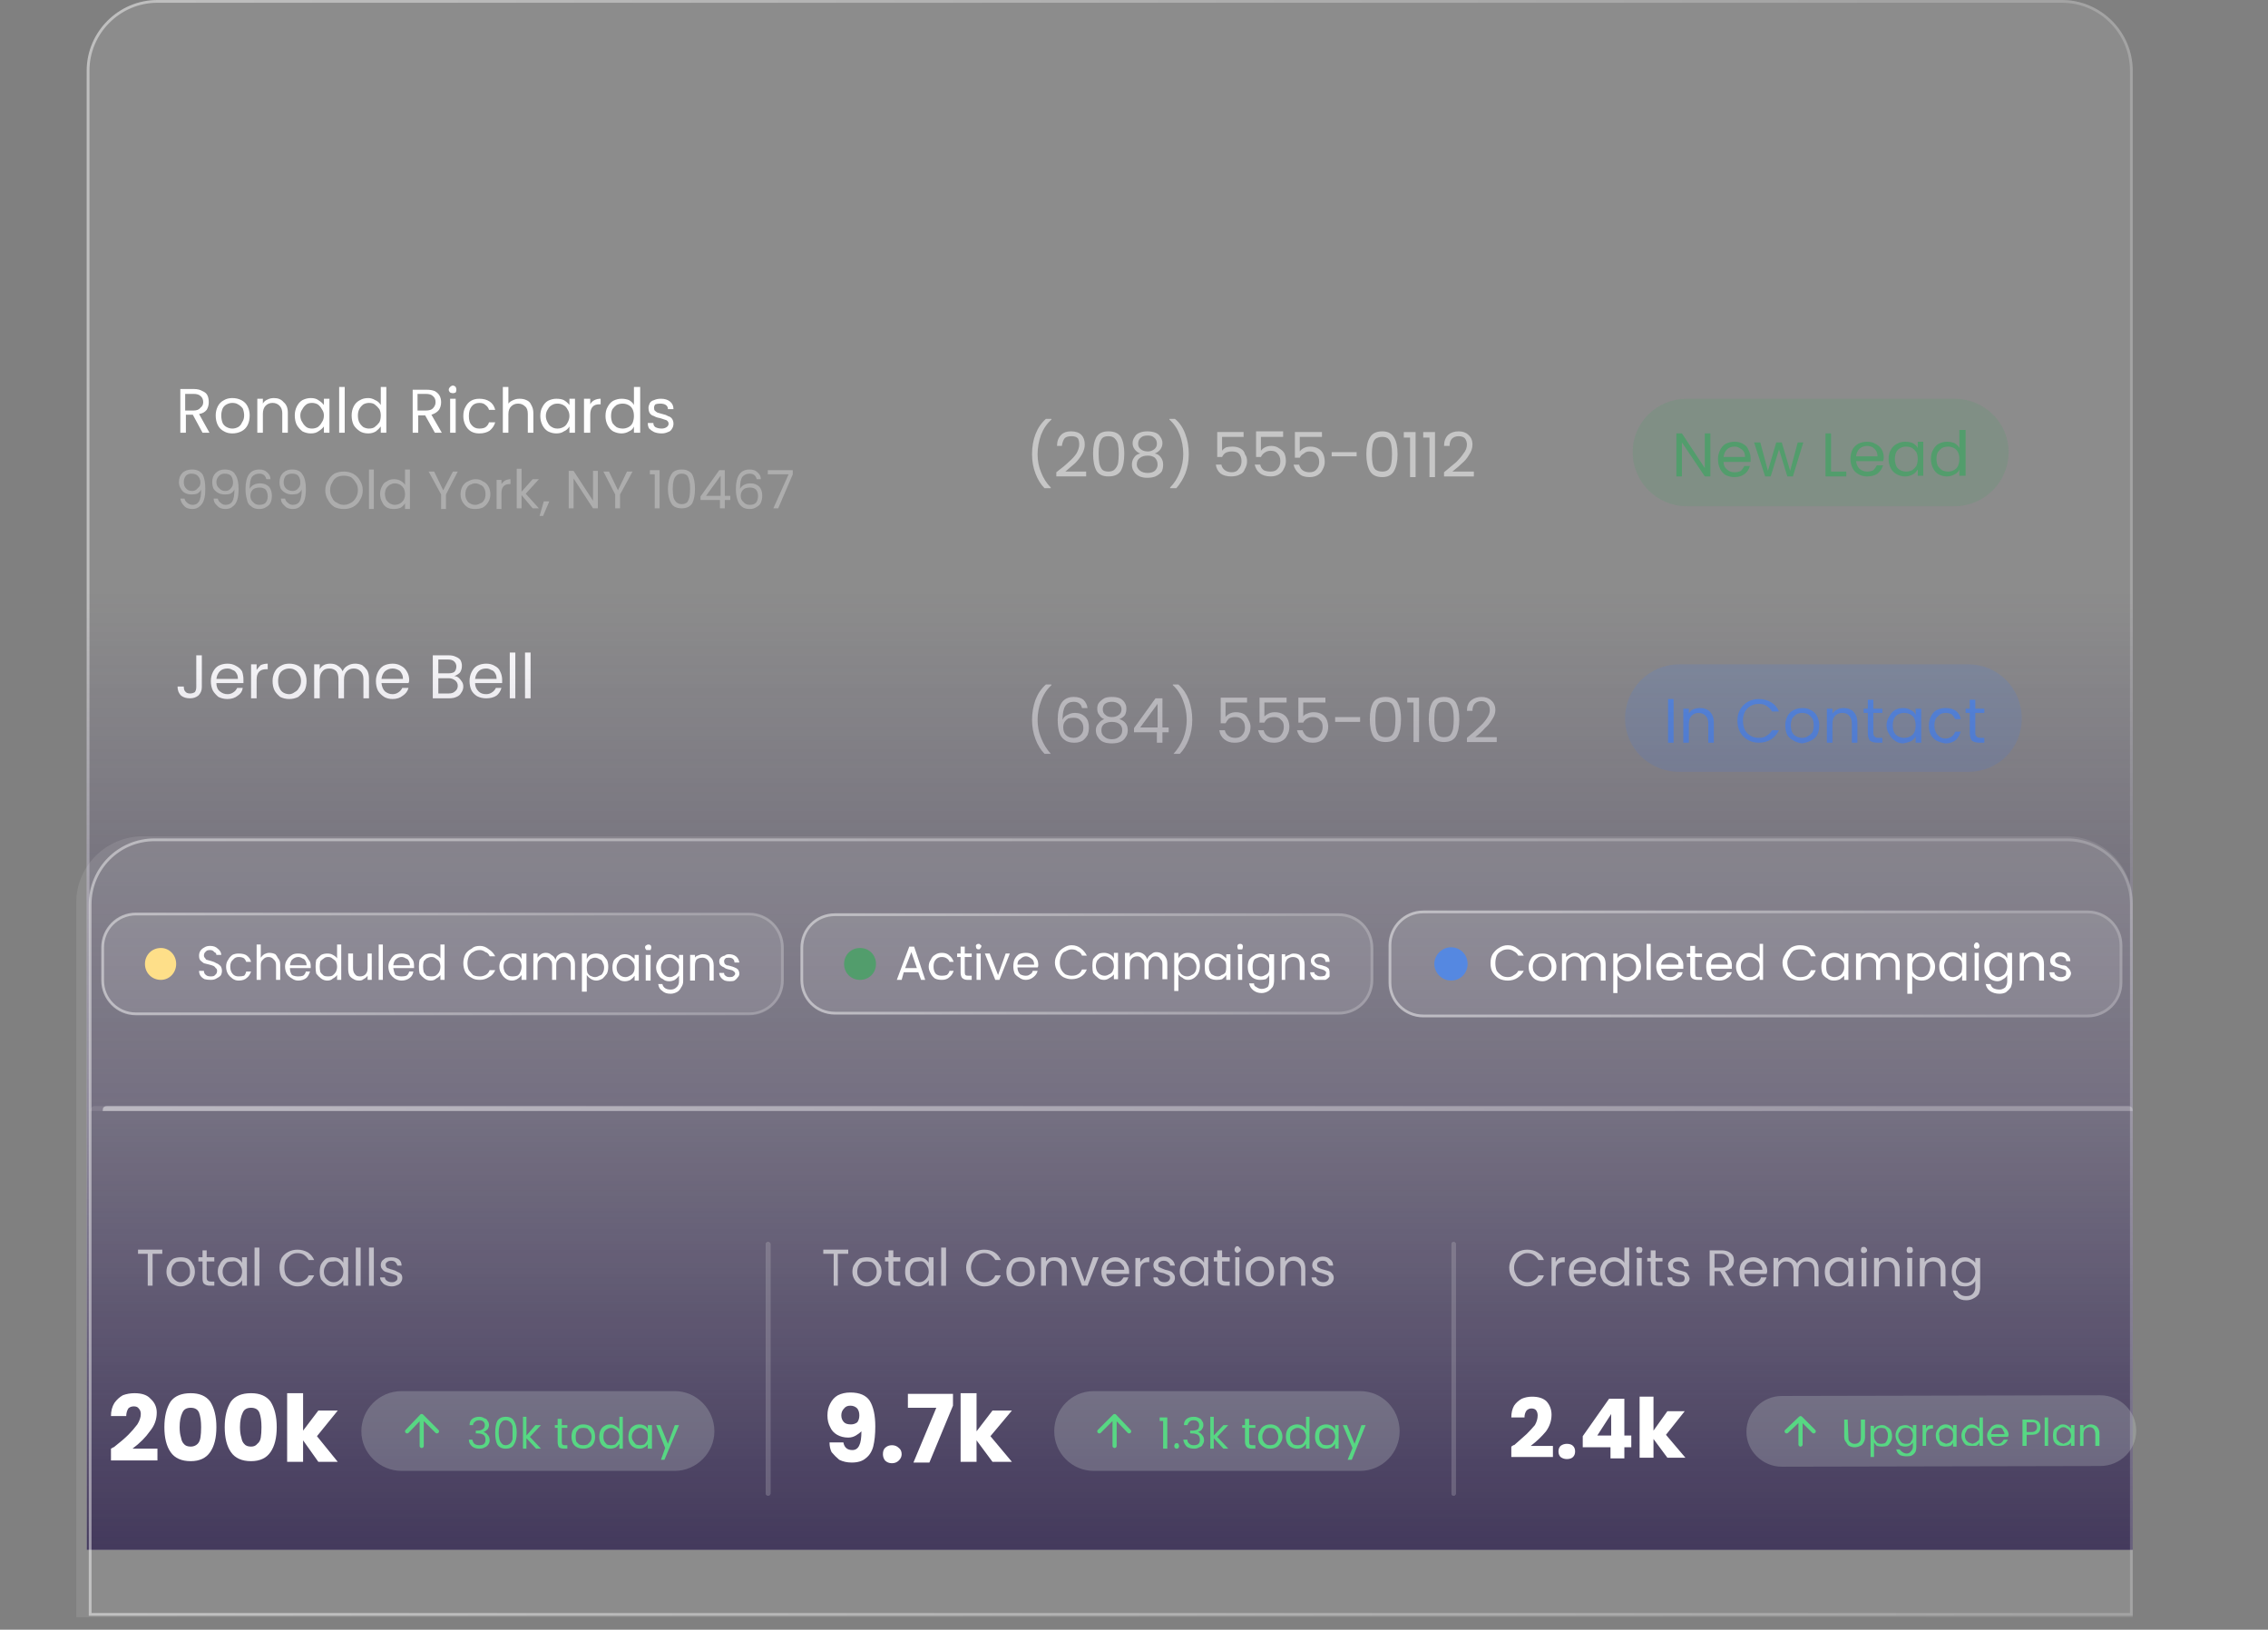 <svg version="1.2" xmlns="http://www.w3.org/2000/svg" viewBox="0 0 327 235" width="327" height="235">
	<rect x="0" y="0" width="327" height="235" fill="#808080" stroke="none"/>
	<title>crm-mobile</title>
	<defs>
		<linearGradient id="g1" x2="1" gradientUnits="userSpaceOnUse" gradientTransform="matrix(836.466,-88.779,70.895,667.968,-486.337,828.209)">
			<stop offset="0" stop-color="#ffffff" stop-opacity="1"/>
			<stop offset="1" stop-color="#ffffff" stop-opacity=".2"/>
		</linearGradient>
		<linearGradient id="g2" x2="1" gradientUnits="userSpaceOnUse" gradientTransform="matrix(0,137.923,-295.049,0,160,85.563)">
			<stop offset="0" stop-color="#352758" stop-opacity="0"/>
			<stop offset=".55" stop-color="#332753" stop-opacity=".44"/>
			<stop offset="1" stop-color="#2f244a" stop-opacity="1"/>
		</linearGradient>
		<linearGradient id="g3" x2="1" gradientUnits="userSpaceOnUse" gradientTransform="matrix(808.74,-171.214,93.239,440.419,-485.498,535.723)">
			<stop offset="0" stop-color="#ffffff" stop-opacity="1"/>
			<stop offset="1" stop-color="#ffffff" stop-opacity=".2"/>
		</linearGradient>
		<linearGradient id="g4" x2="1" gradientUnits="userSpaceOnUse" gradientTransform="matrix(.53,-21.073,807.394,20.309,-480.11,161.752)">
			<stop offset="0" stop-color="#ffffff" stop-opacity="1"/>
			<stop offset="1" stop-color="#ffffff" stop-opacity=".2"/>
		</linearGradient>
		<linearGradient id="g5" x2="1" gradientUnits="userSpaceOnUse" gradientTransform="matrix(218.307,-117.764,73.201,135.698,-151.535,185.964)">
			<stop offset="0" stop-color="#ffffff" stop-opacity="1"/>
			<stop offset="1" stop-color="#ffffff" stop-opacity=".2"/>
		</linearGradient>
		<linearGradient id="g6" x2="1" gradientUnits="userSpaceOnUse" gradientTransform="matrix(196.136,-89.008,50.283,110.803,-24.01,185.852)">
			<stop offset="0" stop-color="#ffffff" stop-opacity="1"/>
			<stop offset="1" stop-color="#ffffff" stop-opacity=".2"/>
		</linearGradient>
		<linearGradient id="g7" x2="1" gradientUnits="userSpaceOnUse" gradientTransform="matrix(231.773,-128.531,81.362,146.717,21.567,188.123)">
			<stop offset="0" stop-color="#ffffff" stop-opacity="1"/>
			<stop offset="1" stop-color="#ffffff" stop-opacity=".2"/>
		</linearGradient>
		<clipPath clipPathUnits="userSpaceOnUse" id="cp1">
			<path d="m110.75 215.69c0.17 0 0.31-0.14 0.31-0.32v-35.97c0-0.17-0.14-0.31-0.31-0.31-0.18 0-0.32 0.14-0.32 0.31v35.97c0 0.18 0.14 0.32 0.32 0.32z"/>
		</clipPath>
		<clipPath clipPathUnits="userSpaceOnUse" id="cp2">
			<path d="m209.58 215.69c0.17 0 0.31-0.14 0.31-0.32v-35.97c0-0.17-0.14-0.31-0.31-0.31-0.18 0-0.31 0.14-0.31 0.31v35.97c0 0.18 0.13 0.32 0.31 0.32z"/>
		</clipPath>
	</defs>
	<style>
		.s0 { opacity: .1;fill: #ffffff } 
		.s1 { fill: none;stroke: url(#g1);stroke-width: .4 } 
		.s2 { opacity: .5;fill: #ffffff } 
		.s3 { opacity: .2;fill: #529d6c } 
		.s4 { fill: #529d6c } 
		.s5 { fill: #ffffff } 
		.s6 { fill: #adadad } 
		.s7 { opacity: .2;fill: #5588e1 } 
		.s8 { fill: #5588e1 } 
		.s9 { fill: url(#g2) } 
		.s10 { fill: none;stroke: url(#g3);stroke-width: .4 } 
		.s11 { fill: none;stroke: url(#g4);stroke-width: .4 } 
		.s12 { fill: none;stroke: url(#g5);stroke-width: .4 } 
		.s13 { fill: #fedf89 } 
		.s14 { fill: none;stroke: url(#g6);stroke-width: .4 } 
		.s15 { fill: none;stroke: url(#g7);stroke-width: .4 } 
		.s16 { opacity: .6;fill: #ffffff } 
		.s17 { opacity: .2;fill: #effbf3 } 
		.s18 { fill: none;stroke: #57d783;stroke-linecap: round;stroke-linejoin: round;stroke-width: .6 } 
		.s19 { fill: #57d783 } 
		.s20 { fill: #e5e5e5 } 
	</style>
	<path id="Layer" class="s0" d="m12.5 10.2c0-5.6 4.6-10.2 10.2-10.2h274.6c5.6 0 10.2 4.6 10.2 10.2v213.3h-295z"/>
	<path id="Layer" fill-rule="evenodd" class="s1" d="m12.7 10.2c0-5.5 4.5-10 10-10h274.6c5.5 0 10 4.5 10 10v213.1h-294.6z"/>
	<path id="Layer" fill-rule="evenodd" class="s2" d="m150.6 70.4q-0.8-0.8-1.3-2.1-0.5-1.3-0.5-2.8 0-1.6 0.5-2.9 0.5-1.3 1.5-2.2h0.8v0.1q-1 0.9-1.5 2.2-0.5 1.4-0.5 2.8 0 1.4 0.5 2.6 0.5 1.3 1.4 2.2v0.1zm1.7-2.3q1.2-0.9 1.8-1.5 0.7-0.6 1.1-1.2 0.4-0.7 0.4-1.3 0-0.6-0.2-0.9-0.3-0.3-0.9-0.3-0.7 0-1 0.3-0.3 0.4-0.4 1.1h-0.7q0-1 0.6-1.6 0.5-0.5 1.4-0.5 1 0 1.5 0.5 0.5 0.5 0.5 1.4 0 0.7-0.4 1.4-0.4 0.7-1 1.3-0.6 0.5-1.4 1.2h3v0.7h-4.3zm5.3-2.7q0-1.5 0.5-2.4 0.5-0.8 1.7-0.8 1.3 0 1.8 0.8 0.5 0.9 0.5 2.4 0 1.6-0.5 2.5-0.5 0.8-1.8 0.8-1.2 0-1.7-0.8-0.5-0.9-0.5-2.5zm3.7 0q0-0.8-0.1-1.3-0.1-0.5-0.5-0.9-0.3-0.3-0.9-0.3-0.6 0-0.9 0.3-0.3 0.4-0.4 0.9-0.1 0.5-0.1 1.3 0 0.8 0.1 1.4 0.1 0.5 0.4 0.9 0.3 0.3 0.9 0.3 0.6 0 0.9-0.3 0.4-0.4 0.5-0.9 0.1-0.6 0.1-1.4zm3.1 0q-0.5-0.2-0.8-0.6-0.3-0.4-0.3-0.9 0-0.5 0.3-0.9 0.2-0.4 0.7-0.6 0.5-0.2 1.1-0.2 0.7 0 1.2 0.2 0.5 0.2 0.7 0.6 0.3 0.4 0.3 0.9 0 0.5-0.3 0.9-0.3 0.4-0.8 0.6 0.6 0.1 0.9 0.6 0.3 0.4 0.3 1 0 0.6-0.2 1-0.3 0.4-0.9 0.7-0.5 0.2-1.2 0.2-0.6 0-1.1-0.2-0.6-0.3-0.8-0.7-0.3-0.4-0.3-1 0-0.6 0.3-1 0.3-0.5 0.9-0.6zm2.4-1.4q0-0.6-0.4-0.9-0.3-0.3-0.9-0.3-0.7 0-1 0.3-0.4 0.3-0.4 0.9 0 0.5 0.4 0.8 0.4 0.3 1 0.3 0.5 0 0.9-0.3 0.4-0.3 0.4-0.8zm-1.3 1.7q-0.7 0-1.1 0.3-0.5 0.3-0.5 1 0 0.5 0.5 0.9 0.4 0.3 1.1 0.3 0.6 0 1-0.3 0.4-0.4 0.4-0.9 0-0.6-0.4-1-0.4-0.3-1-0.3zm3.2 4.7v-0.1q0.9-0.9 1.4-2.2 0.5-1.3 0.5-2.6 0-1.5-0.5-2.8-0.5-1.3-1.5-2.2v-0.1h0.8q1 0.8 1.5 2.2 0.5 1.3 0.5 2.9 0 1.5-0.5 2.8-0.5 1.2-1.3 2.1zm10.6-7.4h-3.1v2q0.2-0.3 0.6-0.5 0.4-0.1 0.9-0.1 0.7 0 1.2 0.3 0.5 0.3 0.6 0.8 0.3 0.4 0.3 1 0 0.6-0.3 1.1-0.2 0.6-0.7 0.8-0.5 0.3-1.3 0.3-0.9 0-1.5-0.4-0.6-0.5-0.7-1.3h0.8q0.1 0.5 0.5 0.8 0.4 0.3 1 0.3 0.7 0 1-0.5 0.4-0.4 0.4-1.1 0-0.7-0.4-1.1-0.3-0.3-1-0.3-0.5 0-0.9 0.2-0.3 0.2-0.5 0.6h-0.7v-3.6h3.8zm5.7 0h-3.2v2q0.2-0.3 0.6-0.5 0.4-0.2 0.9-0.2 0.7 0 1.2 0.4 0.5 0.3 0.7 0.7 0.2 0.5 0.2 1.1 0 0.6-0.3 1.1-0.2 0.5-0.7 0.8-0.5 0.3-1.2 0.3-1 0-1.6-0.5-0.5-0.4-0.7-1.2h0.8q0.1 0.5 0.5 0.8 0.4 0.2 1 0.2 0.7 0 1-0.4 0.4-0.4 0.4-1.1 0-0.7-0.4-1.1-0.3-0.4-1-0.4-0.5 0-0.9 0.3-0.3 0.2-0.5 0.6h-0.7v-3.7h3.9zm5.6 0h-3.2v2.1q0.2-0.3 0.6-0.5 0.4-0.2 0.9-0.2 0.7 0 1.2 0.3 0.5 0.3 0.7 0.8 0.2 0.5 0.2 1.1 0 0.6-0.3 1.1-0.2 0.5-0.7 0.8-0.5 0.3-1.2 0.3-1 0-1.5-0.5-0.6-0.5-0.8-1.3h0.8q0.2 0.6 0.5 0.8 0.4 0.3 1 0.3 0.7 0 1-0.4 0.4-0.4 0.4-1.1 0-0.7-0.4-1.1-0.3-0.4-1-0.4-0.5 0-0.8 0.3-0.4 0.2-0.6 0.6h-0.7v-3.7h3.9zm5 2.2v0.6h-3.6v-0.6zm1.4 0.3q0-1.6 0.5-2.4 0.5-0.9 1.8-0.9 1.2 0 1.7 0.9 0.5 0.8 0.5 2.4 0 1.5-0.5 2.4-0.5 0.9-1.7 0.9-1.3 0-1.8-0.9-0.5-0.9-0.5-2.4zm3.7 0q0-0.8-0.1-1.3-0.1-0.6-0.4-0.9-0.3-0.3-0.9-0.3-0.6 0-1 0.3-0.3 0.3-0.4 0.9-0.1 0.5-0.1 1.3 0 0.8 0.1 1.3 0.1 0.6 0.4 0.9 0.4 0.3 1 0.3 0.6 0 0.9-0.3 0.3-0.3 0.4-0.9 0.1-0.5 0.1-1.3zm1.7-2.4v-0.8h1.7v6.5h-0.8v-5.7zm2.8 0v-0.8h1.7v6.5h-0.8v-5.7zm3 5q1.1-0.9 1.8-1.5 0.6-0.6 1-1.2 0.5-0.6 0.5-1.3 0-0.5-0.3-0.9-0.3-0.3-0.9-0.3-0.6 0-1 0.4-0.3 0.4-0.3 1h-0.8q0-1 0.6-1.6 0.6-0.5 1.5-0.5 0.9 0 1.4 0.5 0.6 0.5 0.6 1.4 0 0.8-0.5 1.5-0.4 0.7-1 1.2-0.5 0.5-1.4 1.2h3.1v0.7h-4.3z"/>
	<path id="Layer" class="s3" d="m235.4 65.2c0-4.3 3.5-7.7 7.8-7.7h38.6c4.3 0 7.8 3.4 7.8 7.7 0 4.3-3.5 7.8-7.8 7.8h-38.6c-4.3 0-7.8-3.5-7.8-7.8z"/>
	<path id="Layer" fill-rule="evenodd" class="s4" d="m246.6 68.7h-0.8l-3.3-4.9v4.9h-0.8v-6.2h0.8l3.3 5v-5h0.8zm5.8-2.6q0 0.2 0 0.5h-3.9q0 0.7 0.5 1.1 0.4 0.4 1.1 0.4 0.5 0 0.9-0.2 0.3-0.3 0.5-0.7h0.8q-0.2 0.7-0.7 1.1-0.6 0.5-1.5 0.5-0.7 0-1.3-0.3-0.5-0.3-0.8-0.9-0.3-0.6-0.3-1.4 0-0.7 0.3-1.3 0.3-0.6 0.8-0.9 0.6-0.3 1.3-0.3 0.7 0 1.2 0.3 0.6 0.3 0.8 0.9 0.3 0.5 0.3 1.2zm-0.8-0.2q0-0.5-0.2-0.8-0.2-0.3-0.6-0.5-0.3-0.2-0.7-0.2-0.7 0-1.1 0.4-0.4 0.4-0.5 1.1zm8.4-2.1l-1.5 4.9h-0.8l-1.2-3.9-1.2 3.9h-0.8l-1.6-4.9h0.9l1.1 4.1 1.2-4.1h0.8l1.2 4.1 1.1-4.1zm4 4.2h2.2v0.7h-3v-6.2h0.8zm7.6-2q0 0.2-0.1 0.5h-3.9q0.1 0.7 0.5 1.1 0.5 0.4 1.1 0.4 0.5 0 0.9-0.2 0.3-0.3 0.5-0.7h0.9q-0.2 0.7-0.8 1.2-0.6 0.4-1.5 0.4-0.7 0-1.2-0.3-0.6-0.3-0.9-0.9-0.3-0.6-0.3-1.3 0-0.8 0.3-1.4 0.3-0.5 0.8-0.8 0.6-0.3 1.3-0.3 0.7 0 1.2 0.3 0.6 0.3 0.9 0.8 0.3 0.5 0.3 1.2zm-0.9-0.2q0-0.4-0.2-0.8-0.2-0.3-0.5-0.5-0.4-0.2-0.8-0.2-0.6 0-1.1 0.4-0.4 0.4-0.5 1.1zm1.6 0.4q0-0.8 0.3-1.3 0.3-0.6 0.9-0.9 0.5-0.3 1.2-0.3 0.6 0 1.1 0.2 0.5 0.3 0.7 0.7v-0.9h0.8v4.9h-0.8v-0.9q-0.3 0.5-0.7 0.7-0.5 0.3-1.1 0.3-0.7 0-1.2-0.3-0.6-0.3-0.9-0.9-0.3-0.6-0.3-1.3zm4.2 0q0-0.6-0.2-1-0.3-0.4-0.6-0.6-0.4-0.2-0.9-0.2-0.4 0-0.8 0.2-0.4 0.2-0.6 0.6-0.2 0.4-0.2 1 0 0.5 0.2 1 0.2 0.4 0.6 0.6 0.4 0.2 0.8 0.2 0.5 0 0.9-0.2 0.3-0.2 0.6-0.6 0.2-0.5 0.2-1zm1.9 0q0-0.8 0.3-1.3 0.3-0.6 0.8-0.9 0.6-0.3 1.2-0.3 0.6 0 1.1 0.2 0.5 0.3 0.7 0.7v-2.6h0.9v6.6h-0.9v-0.9q-0.2 0.5-0.7 0.7-0.5 0.3-1.1 0.3-0.6 0-1.2-0.3-0.5-0.3-0.8-0.9-0.3-0.6-0.3-1.3zm4.1 0q0-0.6-0.2-1-0.2-0.4-0.6-0.6-0.4-0.2-0.8-0.2-0.5 0-0.9 0.2-0.3 0.2-0.6 0.6-0.2 0.4-0.2 1 0 0.5 0.2 1 0.3 0.4 0.6 0.6 0.4 0.2 0.9 0.2 0.4 0 0.8-0.2 0.4-0.2 0.6-0.6 0.2-0.5 0.2-1z"/>
	<path id="Layer" fill-rule="evenodd" class="s5" d="m29.2 62.4l-1.4-2.6h-1v2.6h-0.8v-6.3h2q0.7 0 1.2 0.3 0.5 0.2 0.7 0.6 0.2 0.4 0.2 1 0 0.6-0.3 1.1-0.4 0.5-1.1 0.6l1.5 2.7zm-2.5-3.2h1.2q0.7 0 1-0.4 0.4-0.3 0.4-0.8 0-0.6-0.4-0.9-0.3-0.3-1-0.3h-1.2zm6.8 3.3q-0.7 0-1.2-0.3-0.6-0.3-0.9-0.9-0.3-0.6-0.3-1.4 0-0.7 0.3-1.3 0.3-0.6 0.9-0.9 0.5-0.3 1.2-0.3 0.7 0 1.3 0.3 0.6 0.3 0.9 0.9 0.3 0.6 0.3 1.3 0 0.8-0.3 1.4-0.3 0.6-0.9 0.9-0.6 0.3-1.3 0.3zm0-0.7q0.4 0 0.8-0.2 0.4-0.2 0.6-0.7 0.3-0.4 0.3-1 0-0.5-0.2-1-0.3-0.4-0.7-0.6-0.3-0.2-0.8-0.2-0.4 0-0.8 0.2-0.4 0.2-0.6 0.6-0.2 0.5-0.2 1 0 0.6 0.2 1.1 0.2 0.4 0.6 0.6 0.4 0.2 0.8 0.2zm6-4.4q0.9 0 1.4 0.6 0.6 0.5 0.6 1.5v2.9h-0.8v-2.8q0-0.7-0.4-1.1-0.4-0.4-1-0.4-0.6 0-1 0.4-0.4 0.4-0.4 1.2v2.7h-0.8v-4.9h0.8v0.7q0.2-0.4 0.7-0.6 0.4-0.2 0.9-0.2zm3 2.5q0-0.7 0.3-1.3 0.3-0.6 0.8-0.9 0.6-0.3 1.2-0.3 0.7 0 1.1 0.3 0.5 0.3 0.8 0.7v-0.9h0.8v4.9h-0.8v-0.9q-0.3 0.4-0.8 0.7-0.4 0.3-1.1 0.3-0.6 0-1.2-0.3-0.5-0.4-0.8-0.9-0.3-0.6-0.3-1.4zm4.2 0q0-0.5-0.3-0.9-0.2-0.4-0.6-0.7-0.4-0.2-0.8-0.2-0.5 0-0.8 0.2-0.4 0.3-0.6 0.7-0.3 0.4-0.3 0.9 0 0.6 0.3 1 0.2 0.4 0.6 0.7 0.3 0.2 0.8 0.2 0.4 0 0.8-0.2 0.4-0.3 0.6-0.7 0.3-0.4 0.3-1zm3-4.1v6.6h-0.8v-6.6zm1 4.1q0-0.7 0.3-1.3 0.3-0.6 0.9-0.9 0.5-0.3 1.2-0.3 0.5 0 1 0.3 0.5 0.2 0.8 0.7v-2.6h0.8v6.6h-0.8v-0.9q-0.3 0.4-0.7 0.7-0.5 0.3-1.1 0.3-0.7 0-1.2-0.3-0.6-0.4-0.9-0.9-0.3-0.6-0.3-1.4zm4.2 0q0-0.5-0.2-0.9-0.3-0.4-0.7-0.7-0.3-0.2-0.8-0.2-0.4 0-0.8 0.2-0.4 0.3-0.6 0.7-0.2 0.4-0.2 0.9 0 0.6 0.2 1 0.2 0.4 0.6 0.7 0.4 0.2 0.8 0.2 0.5 0 0.8-0.2 0.4-0.3 0.7-0.7 0.2-0.4 0.2-1zm7.8 2.5l-1.4-2.5h-1v2.5h-0.8v-6.2h2q0.7 0 1.2 0.2 0.5 0.3 0.7 0.7 0.2 0.4 0.2 0.9 0 0.6-0.3 1.1-0.4 0.5-1.1 0.7l1.5 2.6zm-2.5-3.2h1.2q0.7 0 1-0.3 0.4-0.4 0.4-0.9 0-0.6-0.4-0.9-0.3-0.3-1-0.3h-1.2zm5.1-2.5q-0.2 0-0.4-0.1-0.2-0.2-0.2-0.4 0-0.2 0.2-0.4 0.2-0.2 0.4-0.2 0.2 0 0.4 0.2 0.1 0.2 0.1 0.4 0 0.2-0.1 0.4-0.2 0.1-0.4 0.1zm0.4 0.8v4.9h-0.8v-4.9zm1.1 2.5q0-0.8 0.3-1.3 0.3-0.6 0.8-0.9 0.5-0.3 1.2-0.3 0.9 0 1.5 0.4 0.6 0.4 0.8 1.2h-0.9q-0.1-0.4-0.5-0.7-0.3-0.3-0.9-0.3-0.7 0-1.1 0.5-0.4 0.5-0.4 1.4 0 0.9 0.4 1.3 0.4 0.5 1.1 0.5 0.6 0 0.9-0.2 0.4-0.3 0.5-0.7h0.9q-0.2 0.7-0.8 1.2-0.6 0.4-1.5 0.4-0.7 0-1.2-0.3-0.5-0.3-0.8-0.9-0.3-0.6-0.3-1.3zm8.1-2.5q0.6 0 1 0.2 0.5 0.2 0.7 0.7 0.3 0.5 0.3 1.2v2.8h-0.8v-2.7q0-0.8-0.4-1.1-0.4-0.4-1-0.4-0.6 0-1 0.4-0.4 0.4-0.4 1.1v2.7h-0.8v-6.6h0.8v2.4q0.2-0.3 0.7-0.5 0.4-0.2 0.9-0.2zm3 2.5q0-0.8 0.3-1.3 0.3-0.6 0.8-0.9 0.6-0.3 1.2-0.3 0.7 0 1.1 0.2 0.5 0.3 0.8 0.7v-0.9h0.8v4.9h-0.8v-0.9q-0.3 0.5-0.8 0.7-0.4 0.3-1.1 0.3-0.6 0-1.2-0.3-0.5-0.3-0.8-0.9-0.3-0.6-0.3-1.3zm4.2 0q0-0.6-0.3-1-0.2-0.4-0.6-0.6-0.4-0.2-0.8-0.2-0.5 0-0.8 0.2-0.4 0.2-0.6 0.6-0.3 0.4-0.3 1 0 0.5 0.3 1 0.2 0.4 0.6 0.6 0.3 0.2 0.8 0.2 0.4 0 0.8-0.2 0.4-0.2 0.6-0.6 0.3-0.5 0.3-1zm3-1.7q0.2-0.4 0.6-0.6 0.4-0.2 0.9-0.2v0.8h-0.2q-1.3 0-1.3 1.5v2.6h-0.9v-4.9h0.9zm2.2 1.7q0-0.8 0.3-1.3 0.3-0.6 0.8-0.9 0.6-0.3 1.2-0.3 0.6 0 1.1 0.2 0.5 0.3 0.7 0.7v-2.6h0.9v6.6h-0.9v-0.9q-0.2 0.5-0.7 0.7-0.5 0.3-1.1 0.3-0.6 0-1.2-0.3-0.5-0.3-0.8-0.9-0.3-0.6-0.3-1.3zm4.1 0q0-0.6-0.2-1-0.2-0.4-0.6-0.6-0.4-0.2-0.8-0.2-0.5 0-0.9 0.2-0.3 0.2-0.6 0.6-0.2 0.4-0.2 1 0 0.5 0.2 1 0.3 0.4 0.6 0.6 0.4 0.2 0.9 0.2 0.4 0 0.8-0.2 0.4-0.2 0.6-0.6 0.2-0.5 0.2-1zm4 2.5q-0.6 0-1.1-0.2-0.4-0.2-0.7-0.5-0.2-0.3-0.2-0.8h0.8q0 0.4 0.3 0.6 0.4 0.2 0.9 0.2 0.4 0 0.7-0.2 0.3-0.2 0.3-0.5 0-0.3-0.3-0.5-0.3-0.1-0.9-0.3-0.6-0.1-0.9-0.3-0.4-0.1-0.6-0.4-0.2-0.3-0.2-0.8 0-0.3 0.2-0.7 0.2-0.3 0.6-0.4 0.4-0.2 1-0.2 0.8 0 1.3 0.4 0.5 0.4 0.5 1.1h-0.8q0-0.4-0.3-0.6-0.3-0.2-0.8-0.2-0.4 0-0.7 0.1-0.2 0.2-0.2 0.5 0 0.3 0.1 0.4 0.2 0.2 0.4 0.3 0.3 0.1 0.7 0.2 0.5 0.1 0.8 0.3 0.4 0.1 0.6 0.4 0.2 0.3 0.2 0.7 0 0.4-0.2 0.7-0.2 0.4-0.6 0.5-0.4 0.2-0.9 0.2z"/>
	<path id="Layer" fill-rule="evenodd" class="s6" d="m26.6 71.9q0.1 0.4 0.4 0.6 0.3 0.3 0.8 0.3 0.6 0 0.9-0.5 0.3-0.5 0.3-1.7-0.2 0.4-0.6 0.6-0.3 0.1-0.8 0.1-0.5 0-0.9-0.2-0.4-0.2-0.6-0.6-0.3-0.4-0.3-1 0-0.8 0.5-1.3 0.5-0.5 1.4-0.5 1 0 1.5 0.7 0.4 0.7 0.4 2.1 0 1-0.2 1.6-0.2 0.6-0.6 0.9-0.4 0.4-1.1 0.4-0.8 0-1.2-0.5-0.4-0.4-0.5-1zm1.1-1.1q0.5 0 0.8-0.4 0.4-0.3 0.4-0.8 0-0.6-0.4-1-0.3-0.3-0.9-0.3-0.5 0-0.8 0.3-0.3 0.4-0.3 0.9 0 0.6 0.3 0.9 0.3 0.4 0.9 0.4zm3.7 1.1q0.1 0.4 0.4 0.6 0.3 0.3 0.7 0.3 0.7 0 1-0.5 0.3-0.5 0.3-1.7-0.2 0.4-0.6 0.6-0.3 0.1-0.8 0.1-0.5 0-0.9-0.2-0.4-0.2-0.7-0.6-0.2-0.4-0.2-1 0-0.8 0.5-1.3 0.5-0.5 1.3-0.5 1.1 0 1.5 0.7 0.5 0.7 0.5 2.1 0 1-0.2 1.6-0.2 0.6-0.6 0.9-0.4 0.4-1.1 0.4-0.8 0-1.2-0.5-0.5-0.4-0.5-1zm1.1-1.1q0.5 0 0.8-0.4 0.3-0.3 0.3-0.8 0-0.6-0.3-1-0.3-0.3-0.9-0.3-0.5 0-0.8 0.3-0.4 0.4-0.4 0.9 0 0.6 0.4 0.9 0.3 0.4 0.9 0.4zm5.9-1.7q-0.2-0.8-1-0.8-0.7 0-1.1 0.5-0.3 0.5-0.3 1.7 0.2-0.4 0.6-0.6 0.4-0.2 0.9-0.2 0.8 0 1.3 0.5 0.4 0.5 0.4 1.3 0 0.6-0.2 1-0.2 0.4-0.6 0.6-0.4 0.3-1 0.3-0.8 0-1.2-0.4-0.5-0.3-0.6-1-0.2-0.6-0.2-1.5 0-2.8 2-2.8 0.7 0 1.1 0.4 0.5 0.4 0.5 1zm-1 1.2q-0.3 0-0.6 0.1-0.3 0.1-0.5 0.4-0.2 0.3-0.2 0.7 0 0.6 0.4 0.9 0.3 0.4 0.9 0.4 0.6 0 0.9-0.3 0.3-0.4 0.3-0.9 0-0.6-0.3-1-0.3-0.3-0.9-0.3zm3.7 1.6q0.1 0.4 0.4 0.6 0.3 0.3 0.7 0.3 0.7 0 1-0.5 0.3-0.5 0.3-1.7-0.2 0.4-0.6 0.6-0.4 0.1-0.8 0.1-0.5 0-0.9-0.2-0.4-0.2-0.7-0.6-0.2-0.4-0.2-1 0-0.8 0.5-1.3 0.5-0.5 1.3-0.5 1.1 0 1.5 0.7 0.5 0.7 0.5 2.1 0 1-0.2 1.6-0.2 0.6-0.6 0.9-0.4 0.4-1.1 0.4-0.8 0-1.2-0.5-0.5-0.4-0.5-1zm1.1-1.1q0.5 0 0.8-0.4 0.3-0.3 0.3-0.8 0-0.6-0.3-1-0.3-0.3-0.9-0.3-0.5 0-0.9 0.3-0.3 0.4-0.3 0.9 0 0.6 0.3 0.9 0.4 0.4 1 0.4zm7.4 2.6q-0.8 0-1.4-0.3-0.6-0.4-0.9-1-0.4-0.6-0.4-1.4 0-0.8 0.4-1.4 0.3-0.6 0.9-1 0.6-0.3 1.4-0.3 0.7 0 1.3 0.3 0.7 0.4 1 1 0.4 0.6 0.4 1.4 0 0.8-0.4 1.4-0.3 0.6-1 1-0.6 0.3-1.3 0.3zm0-0.6q0.5 0 1-0.3 0.4-0.2 0.7-0.7 0.3-0.5 0.3-1.1 0-0.7-0.3-1.1-0.3-0.5-0.7-0.8-0.5-0.2-1-0.2-0.6 0-1 0.2-0.5 0.3-0.7 0.8-0.3 0.4-0.3 1.1 0 0.6 0.3 1.1 0.2 0.5 0.7 0.7 0.4 0.3 1 0.3zm4.3-5.1v5.7h-0.7v-5.7zm0.9 3.5q0-0.6 0.3-1.1 0.2-0.5 0.7-0.7 0.4-0.3 1-0.3 0.5 0 0.9 0.2 0.4 0.2 0.7 0.6v-2.2h0.7v5.7h-0.7v-0.8q-0.2 0.3-0.6 0.6-0.5 0.2-1 0.2-0.6 0-1-0.2-0.5-0.3-0.7-0.8-0.3-0.5-0.3-1.2zm3.6 0.1q0-0.5-0.2-0.9-0.2-0.3-0.5-0.5-0.4-0.2-0.8-0.2-0.3 0-0.7 0.2-0.3 0.2-0.5 0.5-0.2 0.4-0.2 0.8 0 0.5 0.2 0.9 0.2 0.3 0.5 0.5 0.4 0.2 0.7 0.2 0.4 0 0.8-0.2 0.3-0.2 0.5-0.5 0.2-0.4 0.2-0.8zm7.6-3.3l-1.7 3.3v2.1h-0.7v-2.1l-1.8-3.3h0.8l1.3 2.7 1.4-2.7zm2.5 5.4q-0.6 0-1-0.2-0.5-0.3-0.8-0.8-0.3-0.5-0.3-1.1 0-0.7 0.3-1.2 0.3-0.5 0.8-0.7 0.5-0.3 1.1-0.3 0.6 0 1 0.3 0.5 0.2 0.8 0.7 0.3 0.5 0.3 1.2 0 0.6-0.3 1.1-0.3 0.5-0.8 0.8-0.5 0.2-1.1 0.2zm0-0.6q0.4 0 0.7-0.2 0.4-0.1 0.6-0.5 0.2-0.3 0.2-0.8 0-0.6-0.2-0.9-0.2-0.4-0.6-0.5-0.3-0.2-0.7-0.2-0.3 0-0.7 0.2-0.3 0.1-0.5 0.5-0.2 0.3-0.2 0.9 0 0.5 0.2 0.8 0.2 0.4 0.5 0.5 0.3 0.2 0.7 0.2zm3.8-3q0.2-0.3 0.5-0.5 0.4-0.2 0.8-0.2v0.7h-0.1q-1.2 0-1.2 1.3v2.3h-0.7v-4.2h0.7zm4.5 3.5l-1.6-1.9v1.9h-0.7v-5.7h0.7v3.3l1.6-1.8h0.9l-1.9 2.1 1.9 2.1zm2.4-1l-0.9 2.1h-0.5l0.6-2.1zm7 1h-0.7l-2.8-4.3v4.3h-0.7v-5.4h0.7l2.8 4.3v-4.3h0.7zm5-5.3l-1.8 3.3v2h-0.7v-2l-1.7-3.3h0.8l1.3 2.7 1.3-2.7zm2.5 0.4v-0.6h1.4v5.5h-0.7v-4.9zm2.6 2.1q0-1.3 0.5-2.1 0.4-0.7 1.5-0.7 1 0 1.5 0.7 0.4 0.8 0.4 2.1 0 1.3-0.4 2.1-0.5 0.7-1.5 0.7-1.1 0-1.5-0.7-0.5-0.8-0.5-2.1zm3.2 0q0-0.7-0.1-1.1-0.1-0.5-0.3-0.8-0.3-0.3-0.8-0.3-0.5 0-0.8 0.3-0.3 0.3-0.4 0.8-0.1 0.4-0.1 1.1 0 0.7 0.1 1.2 0.1 0.4 0.4 0.7 0.3 0.3 0.8 0.3 0.5 0 0.8-0.3 0.2-0.3 0.3-0.7 0.1-0.5 0.1-1.2zm1.5 1.6v-0.5l2.7-3.8h0.8v3.7h0.8v0.6h-0.8v1.2h-0.7v-1.2zm2.9-3.5l-2.1 2.9h2.1zm5.2 0.5q-0.2-0.8-1-0.8-0.7 0-1.1 0.5-0.3 0.5-0.3 1.7 0.2-0.4 0.6-0.6 0.4-0.2 0.9-0.2 0.8 0 1.3 0.5 0.4 0.5 0.4 1.3 0 0.5-0.2 1-0.2 0.4-0.6 0.6-0.4 0.3-1 0.3-0.8 0-1.2-0.4-0.4-0.3-0.6-1-0.2-0.6-0.2-1.5 0-2.8 2-2.8 0.7 0 1.1 0.4 0.5 0.4 0.5 1zm-1 1.2q-0.3 0-0.6 0.1-0.3 0.1-0.5 0.4-0.2 0.3-0.2 0.7 0 0.6 0.4 0.9 0.3 0.4 0.9 0.4 0.6 0 0.9-0.3 0.3-0.4 0.3-1 0-0.5-0.3-0.9-0.3-0.3-0.9-0.3zm6.2-1.9l-2.1 4.9h-0.7l2.2-4.9h-3v-0.6h3.6z"/>
	<path id="Layer" class="s7" d="m234.3 103.6c0-4.3 3.5-7.8 7.8-7.8h41.7c4.3 0 7.7 3.5 7.7 7.8 0 4.3-3.4 7.7-7.7 7.7h-41.7c-4.3 0-7.8-3.4-7.8-7.7z"/>
	<path id="Layer" fill-rule="evenodd" class="s8" d="m241.3 100.8v6.3h-0.8v-6.3zm3.8 1.3q0.9 0 1.4 0.5 0.6 0.6 0.6 1.6v2.9h-0.8v-2.8q0-0.7-0.4-1.1-0.4-0.4-1-0.4-0.6 0-1 0.4-0.4 0.4-0.4 1.2v2.7h-0.8v-4.9h0.8v0.7q0.2-0.4 0.6-0.6 0.5-0.2 1-0.2zm5.4 1.8q0-0.9 0.4-1.6 0.4-0.7 1.1-1.1 0.7-0.4 1.6-0.4 1 0 1.8 0.5 0.7 0.4 1.1 1.3h-1q-0.3-0.5-0.8-0.8-0.4-0.3-1.1-0.3-0.7 0-1.2 0.3-0.5 0.3-0.8 0.8-0.3 0.6-0.3 1.3 0 0.8 0.3 1.4 0.3 0.5 0.8 0.8 0.5 0.3 1.2 0.3 0.7 0 1.1-0.3 0.5-0.3 0.8-0.8h1q-0.4 0.8-1.1 1.3-0.8 0.5-1.8 0.5-0.9 0-1.6-0.4-0.7-0.4-1.1-1.1-0.4-0.7-0.4-1.7zm9.3 3.3q-0.7-0.1-1.2-0.4-0.6-0.3-0.9-0.8-0.3-0.6-0.3-1.4 0-0.7 0.3-1.3 0.3-0.6 0.9-0.9 0.6-0.3 1.3-0.3 0.7 0 1.2 0.3 0.6 0.3 0.9 0.9 0.3 0.6 0.3 1.3 0 0.8-0.3 1.4-0.3 0.5-0.9 0.8-0.6 0.3-1.3 0.4zm0-0.8q0.5 0 0.8-0.2 0.4-0.2 0.7-0.6 0.2-0.4 0.2-1 0-0.6-0.2-1-0.3-0.4-0.6-0.6-0.4-0.2-0.9-0.2-0.4 0-0.8 0.2-0.3 0.2-0.6 0.6-0.2 0.4-0.2 1 0 0.6 0.2 1 0.2 0.4 0.6 0.6 0.4 0.2 0.8 0.2zm6-4.3q0.9 0 1.4 0.5 0.6 0.6 0.6 1.6v2.9h-0.8v-2.8q0-0.7-0.4-1.1-0.3-0.4-1-0.4-0.6 0-1 0.4-0.4 0.4-0.4 1.2v2.7h-0.8v-4.9h0.8v0.7q0.3-0.4 0.7-0.6 0.4-0.2 0.9-0.2zm4.3 0.7v2.9q0 0.4 0.2 0.5 0.1 0.2 0.5 0.2h0.6v0.7h-0.7q-0.7 0-1.1-0.3-0.3-0.4-0.3-1.1v-2.9h-0.6v-0.6h0.6v-1.3h0.8v1.3h1.3v0.6zm1.9 1.8q0-0.7 0.4-1.3 0.3-0.6 0.8-0.9 0.5-0.3 1.2-0.3 0.6 0 1.1 0.3 0.5 0.2 0.7 0.7v-0.9h0.8v4.9h-0.8v-0.9q-0.2 0.4-0.7 0.7-0.5 0.2-1.1 0.3-0.7 0-1.2-0.4-0.5-0.3-0.8-0.9-0.4-0.6-0.4-1.3zm4.2 0q0-0.5-0.2-1-0.2-0.4-0.6-0.6-0.4-0.2-0.9-0.2-0.4 0-0.8 0.2-0.4 0.2-0.6 0.6-0.2 0.4-0.2 1 0 0.6 0.2 1 0.2 0.4 0.6 0.6 0.4 0.2 0.8 0.2 0.5 0 0.9-0.2 0.4-0.2 0.6-0.6 0.2-0.4 0.2-1zm1.9 0q0-0.7 0.3-1.3 0.3-0.6 0.8-0.9 0.6-0.3 1.3-0.3 0.9 0 1.5 0.4 0.6 0.5 0.7 1.2h-0.8q-0.2-0.4-0.5-0.7-0.4-0.2-0.9-0.2-0.7 0-1.1 0.5-0.5 0.4-0.5 1.3 0 0.9 0.5 1.4 0.4 0.5 1.1 0.5 0.5 0 0.9-0.3 0.3-0.2 0.5-0.7h0.8q-0.2 0.7-0.7 1.2-0.6 0.5-1.5 0.5-0.7-0.1-1.3-0.4-0.5-0.3-0.8-0.8-0.3-0.6-0.3-1.4zm6.7-1.8v2.9q0 0.4 0.2 0.5 0.1 0.2 0.5 0.2h0.6v0.7h-0.7q-0.7 0-1.1-0.3-0.3-0.4-0.3-1.1v-2.9h-0.6v-0.6h0.6v-1.3h0.8v1.3h1.3v0.6z"/>
	<path id="Layer" fill-rule="evenodd" class="s5" d="m29.1 94.5v4.6q0 0.7-0.5 1.2-0.5 0.4-1.2 0.4-0.8 0-1.3-0.4-0.5-0.5-0.5-1.3h0.9q0 0.5 0.2 0.7 0.2 0.3 0.7 0.3 0.4 0 0.7-0.2 0.2-0.3 0.2-0.7v-4.6zm6 3.5q0 0.3 0 0.5h-3.9q0 0.8 0.5 1.2 0.5 0.4 1.1 0.4 0.5 0 0.9-0.3 0.3-0.2 0.5-0.6h0.8q-0.1 0.7-0.7 1.1-0.6 0.5-1.5 0.5-0.7 0-1.3-0.3-0.5-0.4-0.8-0.9-0.3-0.6-0.3-1.4 0-0.7 0.3-1.3 0.3-0.6 0.8-0.9 0.6-0.3 1.3-0.3 0.7 0 1.2 0.3 0.6 0.3 0.9 0.8 0.2 0.6 0.2 1.2zm-0.8-0.1q0-0.5-0.2-0.8-0.2-0.4-0.6-0.5-0.3-0.2-0.7-0.2-0.7 0-1.1 0.4-0.4 0.4-0.5 1.1zm2.7-1.3q0.3-0.4 0.6-0.7 0.5-0.2 1-0.2v0.8h-0.2q-1.4 0-1.4 1.5v2.7h-0.8v-4.9h0.8zm4.7 4.2q-0.7 0-1.3-0.3-0.5-0.4-0.8-0.9-0.3-0.6-0.3-1.4 0-0.7 0.3-1.3 0.3-0.6 0.9-0.9 0.5-0.3 1.2-0.3 0.7 0 1.3 0.3 0.6 0.3 0.9 0.9 0.3 0.6 0.3 1.3 0 0.8-0.3 1.4-0.4 0.5-0.9 0.9-0.6 0.3-1.3 0.3zm0-0.7q0.4 0 0.8-0.3 0.4-0.2 0.6-0.6 0.3-0.4 0.3-1 0-0.6-0.3-1-0.2-0.4-0.6-0.6-0.3-0.2-0.8-0.2-0.4 0-0.8 0.2-0.4 0.2-0.6 0.6-0.2 0.4-0.2 1 0 0.6 0.2 1 0.2 0.5 0.6 0.7 0.4 0.2 0.8 0.2zm9.5-4.4q0.5 0 1 0.2 0.4 0.3 0.7 0.7 0.3 0.5 0.3 1.2v2.9h-0.8v-2.8q0-0.7-0.4-1.1-0.4-0.4-1-0.4-0.6 0-1 0.4-0.4 0.4-0.4 1.2v2.7h-0.8v-2.8q0-0.7-0.3-1.1-0.4-0.4-1-0.4-0.7 0-1 0.4-0.4 0.4-0.4 1.2v2.7h-0.8v-4.9h0.8v0.7q0.2-0.4 0.6-0.6 0.4-0.2 0.9-0.2 0.7 0 1.1 0.3 0.5 0.3 0.7 0.8 0.2-0.5 0.7-0.8 0.5-0.3 1.1-0.3zm7.8 2.4q0 0.2-0.1 0.4h-3.9q0.1 0.8 0.5 1.2 0.5 0.4 1.1 0.4 0.5 0 0.9-0.3 0.3-0.2 0.5-0.6h0.9q-0.2 0.7-0.8 1.1-0.6 0.5-1.5 0.5-0.7 0-1.2-0.3-0.6-0.4-0.9-0.9-0.3-0.6-0.3-1.4 0-0.7 0.3-1.3 0.3-0.6 0.8-0.9 0.6-0.3 1.3-0.3 0.7 0 1.2 0.3 0.6 0.3 0.9 0.9 0.3 0.5 0.3 1.2zm-0.9-0.2q0-0.5-0.2-0.8-0.2-0.4-0.5-0.5-0.4-0.2-0.8-0.2-0.6 0-1.1 0.4-0.4 0.4-0.5 1.1zm7.4-0.4q0.4 0 0.7 0.3 0.2 0.2 0.4 0.5 0.2 0.3 0.2 0.7 0 0.5-0.3 0.9-0.2 0.4-0.7 0.6-0.4 0.2-1.1 0.2h-2.3v-6.2h2.3q0.6 0 1 0.2 0.5 0.2 0.7 0.5 0.2 0.4 0.2 0.8 0 0.6-0.3 1-0.3 0.3-0.8 0.5zm-2.3-0.4h1.4q0.6 0 0.9-0.2 0.3-0.3 0.3-0.8 0-0.4-0.3-0.7-0.3-0.3-0.9-0.3h-1.4zm1.5 2.9q0.6 0 0.9-0.3 0.4-0.3 0.4-0.8 0-0.5-0.4-0.8-0.4-0.3-0.9-0.3h-1.5v2.2zm7.7-2q0 0.3 0 0.5h-3.9q0 0.7 0.5 1.2 0.4 0.4 1.1 0.4 0.5 0 0.9-0.3 0.3-0.2 0.5-0.6h0.8q-0.2 0.7-0.7 1.1-0.6 0.4-1.5 0.4-0.7 0-1.3-0.3-0.5-0.3-0.8-0.8-0.3-0.6-0.3-1.4 0-0.7 0.3-1.3 0.3-0.6 0.8-0.9 0.6-0.3 1.3-0.3 0.7 0 1.2 0.3 0.6 0.3 0.8 0.8 0.3 0.6 0.3 1.2zm-0.8-0.1q0-0.5-0.2-0.8-0.2-0.4-0.6-0.5-0.3-0.2-0.7-0.2-0.7 0-1.1 0.4-0.4 0.4-0.5 1.1zm2.7-3.8v6.6h-0.8v-6.6zm2.2 0v6.6h-0.8v-6.6z"/>
	<path id="Layer" fill-rule="evenodd" class="s2" d="m150.6 108.7q-0.8-0.8-1.3-2.1-0.5-1.3-0.5-2.8 0-1.5 0.5-2.9 0.5-1.3 1.5-2.2h0.8v0.1q-1 0.9-1.5 2.3-0.5 1.3-0.5 2.7 0 1.4 0.5 2.6 0.5 1.3 1.4 2.3zm5.4-6.6q-0.2-0.9-1.2-0.9-0.8 0-1.2 0.6-0.4 0.6-0.4 2 0.2-0.5 0.7-0.7 0.5-0.3 1.1-0.3 0.9 0 1.5 0.6 0.5 0.5 0.5 1.5 0 0.6-0.2 1.1-0.3 0.5-0.7 0.8-0.5 0.3-1.2 0.3-0.9 0-1.4-0.4-0.6-0.4-0.8-1.2-0.2-0.7-0.2-1.7 0-3.3 2.3-3.3 0.9 0 1.4 0.4 0.5 0.5 0.6 1.2zm-1.2 1.4q-0.4 0-0.8 0.1-0.3 0.2-0.5 0.5-0.2 0.3-0.2 0.8 0 0.7 0.4 1.1 0.4 0.4 1.1 0.4 0.6 0 1-0.4 0.4-0.4 0.4-1 0-0.7-0.4-1.1-0.3-0.4-1-0.4zm4.4 0.2q-0.5-0.2-0.7-0.6-0.3-0.3-0.3-0.9 0-0.5 0.2-0.8 0.3-0.4 0.8-0.7 0.4-0.2 1.1-0.2 0.7 0 1.2 0.2 0.5 0.3 0.7 0.7 0.2 0.3 0.2 0.8 0 0.5-0.2 0.9-0.3 0.4-0.8 0.6 0.6 0.2 0.9 0.6 0.3 0.4 0.3 1 0 0.6-0.3 1-0.3 0.5-0.8 0.7-0.5 0.2-1.2 0.2-0.7 0-1.2-0.2-0.5-0.2-0.8-0.7-0.3-0.4-0.3-1 0-0.6 0.4-1 0.3-0.4 0.8-0.6zm2.5-1.4q0-0.5-0.4-0.8-0.4-0.3-1-0.3-0.6 0-1 0.3-0.3 0.3-0.3 0.8 0 0.5 0.4 0.8 0.3 0.3 0.9 0.3 0.6 0 1-0.3 0.4-0.3 0.4-0.8zm-1.4 1.8q-0.6 0-1.1 0.3-0.4 0.3-0.4 0.9 0 0.6 0.4 0.9 0.4 0.4 1.1 0.4 0.7 0 1.1-0.4 0.4-0.3 0.4-0.9 0-0.6-0.4-0.9-0.4-0.3-1.1-0.3zm3.2 1.5v-0.6l3.1-4.3h1v4.2h0.9v0.7h-0.9v1.5h-0.8v-1.5zm3.4-4.1l-2.5 3.4h2.5zm2.3 7.2q0.9-1 1.4-2.2 0.5-1.3 0.5-2.7 0-1.4-0.5-2.7-0.5-1.4-1.5-2.3v-0.1h0.8q1 0.9 1.5 2.2 0.5 1.4 0.5 2.9 0 1.5-0.5 2.8-0.5 1.3-1.3 2.1zm10.6-7.4h-3.1v2.1q0.2-0.3 0.6-0.5 0.4-0.2 0.9-0.2 0.7 0 1.2 0.3 0.4 0.3 0.6 0.8 0.3 0.5 0.3 1 0 0.7-0.3 1.2-0.2 0.5-0.7 0.8-0.5 0.3-1.3 0.3-0.9 0-1.5-0.5-0.6-0.5-0.7-1.3h0.8q0.1 0.5 0.5 0.8 0.4 0.3 1 0.3 0.7 0 1-0.4 0.4-0.4 0.4-1.1 0-0.7-0.4-1.1-0.3-0.4-1-0.4-0.5 0-0.9 0.2-0.3 0.3-0.5 0.7h-0.7v-3.7h3.8zm5.7 0h-3.2v2q0.2-0.2 0.6-0.4 0.4-0.2 0.9-0.2 0.7 0 1.2 0.3 0.5 0.3 0.7 0.8 0.2 0.5 0.2 1 0 0.7-0.3 1.2-0.2 0.5-0.7 0.8-0.5 0.3-1.2 0.3-1 0-1.6-0.5-0.5-0.5-0.7-1.3h0.8q0.1 0.5 0.5 0.8 0.4 0.3 1 0.3 0.7 0 1-0.4 0.4-0.5 0.4-1.2 0-0.7-0.4-1-0.3-0.4-1-0.4-0.5 0-0.9 0.2-0.3 0.2-0.5 0.6h-0.7v-3.6h3.9zm5.6 0h-3.2v2q0.2-0.3 0.6-0.4 0.4-0.2 0.9-0.2 0.7 0 1.2 0.3 0.5 0.3 0.7 0.8 0.2 0.5 0.2 1 0 0.7-0.3 1.2-0.2 0.5-0.7 0.8-0.5 0.3-1.2 0.3-1 0-1.5-0.5-0.6-0.5-0.8-1.3h0.8q0.2 0.5 0.5 0.8 0.4 0.3 1 0.3 0.7 0 1-0.4 0.4-0.5 0.4-1.2 0-0.7-0.4-1-0.3-0.4-1-0.4-0.5 0-0.8 0.2-0.4 0.2-0.6 0.6h-0.7v-3.6h3.9zm5 2.1v0.7h-3.6v-0.7zm1.4 0.3q0-1.5 0.5-2.4 0.5-0.8 1.8-0.8 1.2 0 1.7 0.8 0.5 0.9 0.5 2.4 0 1.6-0.5 2.5-0.5 0.8-1.7 0.8-1.3 0-1.8-0.8-0.5-0.9-0.5-2.5zm3.7 0q0-0.7-0.1-1.3-0.1-0.5-0.4-0.9-0.3-0.3-0.9-0.3-0.6 0-1 0.3-0.3 0.4-0.4 0.9-0.1 0.6-0.1 1.3 0 0.8 0.1 1.4 0.1 0.5 0.4 0.9 0.4 0.3 1 0.3 0.6 0 0.9-0.3 0.3-0.4 0.4-0.9 0.1-0.6 0.1-1.4zm1.7-2.4v-0.7h1.7v6.4h-0.8v-5.7zm3.1 2.4q0-1.5 0.5-2.4 0.5-0.8 1.7-0.8 1.2 0 1.7 0.8 0.5 0.9 0.5 2.4 0 1.6-0.5 2.5-0.5 0.8-1.7 0.8-1.2 0-1.7-0.8-0.5-0.9-0.5-2.5zm3.6 0q0-0.7-0.1-1.3-0.1-0.5-0.4-0.9-0.3-0.3-0.9-0.3-0.6 0-0.9 0.3-0.3 0.4-0.4 0.9-0.1 0.6-0.1 1.3 0 0.8 0.1 1.4 0.1 0.5 0.4 0.9 0.3 0.3 0.9 0.3 0.6 0 0.9-0.3 0.3-0.4 0.4-0.9 0.1-0.6 0.1-1.4zm1.9 2.7q1.1-0.9 1.7-1.5 0.7-0.6 1.1-1.2 0.5-0.7 0.5-1.3 0-0.6-0.3-0.9-0.3-0.4-0.9-0.4-0.6 0-1 0.4-0.3 0.4-0.3 1h-0.8q0-1 0.6-1.5 0.6-0.5 1.5-0.5 0.9 0 1.4 0.5 0.6 0.5 0.6 1.4 0 0.7-0.5 1.4-0.4 0.7-1 1.2-0.5 0.6-1.4 1.3h3.1v0.7h-4.3z"/>
	<path id="Layer" class="s9" d="m12.5 85.6h295v137.9h-295z"/>
	<path id="Layer" class="s0" d="m11 130.1c0-5.2 4.3-9.5 9.6-9.5h277.3c5.4 0 9.6 4.3 9.6 9.6v103h-296.5z"/>
	<path id="Layer" fill-rule="evenodd" class="s10" d="m13 130.4c0-5.1 4.1-9.3 9.3-9.3h275.7c5.2 0 9.3 4.2 9.3 9.3v102.4h-294.3z"/>
	<path id="Layer" class="s0" d="m13 160.2c0-0.4 0.3-0.7 0.6-0.7h293.3c0.3 0 0.6 0.3 0.6 0.7z"/>
	<path id="Layer" fill-rule="evenodd" class="s11" d="m15 160c0-0.2 0.2-0.3 0.4-0.3h291.5c0.2 0 0.4 0.1 0.4 0.3z"/>
	<g id="Folder 1">
		<path id="Layer" class="s0" d="m14.7 136.7c0-2.8 2.2-5 5-5h88.3c2.8 0 5 2.2 5 5v4.6c0 2.8-2.2 5-5 5h-88.3c-2.8 0-5-2.2-5-5z"/>
		<path id="Layer" fill-rule="evenodd" class="s12" d="m14.8 136.6c0-2.6 2.1-4.8 4.8-4.8h88.4c2.7 0 4.8 2.2 4.8 4.8v4.8c0 2.6-2.1 4.8-4.8 4.8h-88.4c-2.7 0-4.8-2.2-4.8-4.8z"/>
		<path id="Layer" class="s13" d="m23.2 141.3c-1.3 0-2.3-1-2.3-2.3 0-1.3 1-2.3 2.3-2.3 1.2 0 2.2 1 2.2 2.3 0 1.3-1 2.3-2.2 2.3z"/>
		<path id="Layer" fill-rule="evenodd" class="s5" d="m30.4 141.3q-0.5 0-0.9-0.1-0.4-0.2-0.6-0.5-0.2-0.3-0.2-0.7h0.7q0 0.4 0.3 0.6 0.2 0.2 0.7 0.2 0.5 0 0.6-0.2 0.3-0.2 0.3-0.6 0-0.3-0.2-0.4-0.1-0.2-0.3-0.3-0.2-0.1-0.6-0.2-0.4-0.1-0.8-0.2-0.3-0.2-0.5-0.4-0.2-0.2-0.2-0.7 0-0.4 0.2-0.7 0.2-0.3 0.6-0.5 0.3-0.2 0.8-0.2 0.7 0 1.1 0.4 0.5 0.4 0.5 0.9h-0.7q0-0.3-0.3-0.4-0.2-0.3-0.6-0.3-0.5 0-0.6 0.2-0.3 0.2-0.3 0.6 0 0.2 0.2 0.4 0.1 0.2 0.2 0.2 0.3 0.1 0.7 0.2 0.4 0.1 0.7 0.3 0.3 0.1 0.6 0.4 0.2 0.3 0.2 0.7 0 0.4-0.2 0.7-0.2 0.2-0.6 0.4-0.3 0.2-0.8 0.2zm2.2-1.9q0-0.6 0.3-1 0.2-0.4 0.6-0.7 0.4-0.2 0.9-0.2 0.8 0 1.2 0.3 0.5 0.4 0.6 0.9h-0.7q-0.1-0.3-0.3-0.5-0.3-0.2-0.8-0.2-0.5 0-0.8 0.4-0.4 0.3-0.4 1 0 0.7 0.4 1.1 0.3 0.3 0.8 0.3 0.5 0 0.8-0.1 0.2-0.2 0.3-0.6h0.7q-0.2 0.6-0.6 0.9-0.4 0.4-1.2 0.4-0.5 0-0.9-0.3-0.4-0.3-0.6-0.6-0.3-0.5-0.3-1.1zm6.2-2q0.5 0 0.9 0.2 0.2 0.2 0.4 0.6 0.3 0.3 0.3 0.9v2.2h-0.6v-2.1q0-0.6-0.3-0.8-0.3-0.4-0.8-0.4-0.5 0-0.8 0.4-0.3 0.2-0.3 0.8v2.1h-0.6v-5.1h0.6v1.9q0.2-0.3 0.5-0.5 0.4-0.2 0.7-0.2zm6 1.9q0 0.2 0 0.3h-3q0 0.6 0.3 1 0.4 0.2 0.9 0.2 0.4 0 0.7-0.1 0.3-0.2 0.4-0.6h0.6q-0.2 0.6-0.5 0.9-0.5 0.4-1.2 0.4-0.5 0-0.9-0.3-0.5-0.3-0.7-0.6-0.3-0.5-0.3-1.1 0-0.6 0.3-1 0.2-0.4 0.7-0.7 0.3-0.2 0.9-0.2 0.5 0 1 0.2 0.3 0.3 0.5 0.7 0.3 0.3 0.3 0.9zm-0.6-0.1q0-0.4-0.2-0.7-0.1-0.2-0.4-0.3-0.3-0.2-0.6-0.2-0.5 0-0.9 0.4-0.2 0.2-0.3 0.8zm1.3 0.2q0-0.6 0.1-1 0.3-0.4 0.7-0.7 0.4-0.2 0.9-0.2 0.5 0 0.8 0.2 0.4 0.2 0.6 0.5v-2h0.6v5.1h-0.6v-0.7q-0.2 0.3-0.6 0.5-0.3 0.3-0.8 0.3-0.5 0-0.9-0.3-0.4-0.3-0.7-0.7-0.1-0.4-0.1-1zm3.1 0q0-0.4-0.2-0.8-0.2-0.2-0.5-0.4-0.2-0.2-0.6-0.2-0.4 0-0.6 0.2-0.3 0.2-0.5 0.4-0.1 0.4-0.1 0.8 0 0.4 0.1 0.8 0.2 0.3 0.5 0.5 0.2 0.1 0.6 0.1 0.4 0 0.6-0.1 0.3-0.2 0.5-0.5 0.2-0.4 0.2-0.8zm5-1.9v3.8h-0.6v-0.6q-0.2 0.3-0.6 0.5-0.2 0.2-0.6 0.2-0.5 0-0.8-0.2-0.4-0.2-0.6-0.5-0.2-0.4-0.2-1v-2.2h0.7v2.1q0 0.6 0.3 0.9 0.2 0.3 0.7 0.3 0.5 0 0.8-0.3 0.3-0.3 0.3-0.9v-2.1zm1.6-1.3v5.1h-0.6v-5.1zm4.5 3.1q0 0.2 0 0.3h-3q0.1 0.6 0.3 1 0.4 0.2 0.9 0.2 0.4 0 0.7-0.1 0.3-0.2 0.4-0.6h0.6q-0.1 0.6-0.5 0.9-0.5 0.4-1.2 0.4-0.5 0-1-0.3-0.4-0.3-0.6-0.6-0.3-0.5-0.3-1.1 0-0.6 0.3-1 0.2-0.4 0.6-0.7 0.4-0.2 1-0.2 0.5 0 1 0.2 0.3 0.3 0.6 0.7 0.2 0.3 0.2 0.9zm-0.6-0.1q0-0.4-0.2-0.7-0.1-0.2-0.4-0.3-0.3-0.2-0.6-0.2-0.5 0-0.9 0.4-0.2 0.2-0.3 0.8zm1.3 0.2q0-0.6 0.1-1 0.3-0.4 0.7-0.7 0.4-0.2 0.9-0.2 0.5 0 0.8 0.2 0.4 0.2 0.6 0.5v-2h0.6v5.1h-0.6v-0.7q-0.2 0.3-0.6 0.5-0.3 0.3-0.8 0.3-0.5 0-0.9-0.3-0.4-0.3-0.7-0.7-0.1-0.4-0.1-1zm3.1 0q0-0.4-0.2-0.8-0.2-0.2-0.5-0.4-0.2-0.2-0.6-0.2-0.3 0-0.7 0.2-0.2 0.2-0.4 0.4-0.1 0.4-0.1 0.8 0 0.4 0.1 0.8 0.2 0.3 0.4 0.5 0.4 0.1 0.7 0.1 0.4 0 0.6-0.1 0.3-0.2 0.5-0.5 0.2-0.4 0.2-0.8zm3.3-0.5q0-0.7 0.3-1.3 0.3-0.5 0.9-0.8 0.4-0.4 1.2-0.4 0.7 0 1.3 0.5 0.6 0.4 0.9 1h-0.8q-0.2-0.5-0.6-0.6-0.4-0.3-0.8-0.3-0.6 0-1 0.3-0.3 0.1-0.6 0.6-0.2 0.5-0.2 1 0 0.6 0.2 1 0.3 0.4 0.6 0.7 0.4 0.2 1 0.2 0.4 0 0.8-0.2 0.4-0.2 0.6-0.7h0.8q-0.3 0.7-0.9 1-0.6 0.4-1.3 0.4-0.8 0-1.2-0.3-0.6-0.3-0.9-0.8-0.3-0.6-0.3-1.3zm5.2 0.5q0-0.6 0.3-1 0.2-0.4 0.6-0.7 0.4-0.2 0.9-0.2 0.5 0 0.9 0.2 0.3 0.2 0.5 0.6v-0.8h0.7v3.8h-0.7v-0.7q-0.2 0.3-0.5 0.5-0.4 0.3-0.9 0.3-0.5 0-0.9-0.3-0.4-0.3-0.6-0.7-0.3-0.4-0.3-1zm3.2 0q0-0.4-0.2-0.8-0.1-0.2-0.4-0.4-0.3-0.2-0.7-0.2-0.3 0-0.6 0.2-0.3 0.2-0.5 0.4-0.2 0.4-0.2 0.8 0 0.4 0.2 0.8 0.2 0.3 0.5 0.5 0.3 0.1 0.6 0.1 0.4 0 0.7-0.1 0.3-0.2 0.4-0.5 0.2-0.4 0.2-0.8zm6.2-2q0.4 0 0.8 0.2 0.3 0.2 0.5 0.6 0.2 0.3 0.2 0.9v2.2h-0.6v-2.1q0-0.6-0.3-0.8-0.3-0.4-0.7-0.4-0.5 0-0.8 0.4-0.3 0.2-0.3 0.8v2.1h-0.6v-2.1q0-0.6-0.3-0.8-0.2-0.4-0.8-0.4-0.4 0-0.7 0.4-0.3 0.2-0.3 0.8v2.1h-0.6v-3.8h0.6v0.6q0.2-0.3 0.5-0.5 0.3-0.2 0.7-0.2 0.5 0 0.8 0.3 0.4 0.2 0.6 0.7 0.1-0.5 0.4-0.7 0.4-0.3 0.9-0.3zm3.2 0.9q0.2-0.4 0.5-0.6 0.4-0.2 0.9-0.2 0.4 0 0.9 0.2 0.3 0.3 0.6 0.7 0.2 0.4 0.2 1 0 0.6-0.2 1-0.3 0.4-0.6 0.7-0.5 0.3-0.9 0.3-0.5 0-0.9-0.3-0.3-0.2-0.5-0.5v2.4h-0.7v-5.5h0.7zm2.5 1.2q0-0.4-0.2-0.7-0.1-0.4-0.5-0.5-0.3-0.2-0.6-0.2-0.3 0-0.7 0.2-0.2 0.2-0.4 0.5-0.1 0.3-0.1 0.7 0 0.5 0.1 0.8 0.2 0.3 0.4 0.4 0.4 0.2 0.7 0.2 0.3 0 0.6-0.2 0.4-0.1 0.5-0.4 0.2-0.3 0.2-0.8zm1.2 0q0-0.5 0.2-1 0.3-0.4 0.7-0.6 0.3-0.3 0.9-0.3 0.4 0 0.8 0.2 0.4 0.3 0.6 0.5v-0.6h0.6v3.7h-0.6v-0.7q-0.2 0.3-0.6 0.6-0.4 0.2-0.8 0.2-0.6 0-0.9-0.3-0.4-0.2-0.7-0.7-0.2-0.4-0.2-1zm3.2 0q0-0.4-0.2-0.7-0.2-0.3-0.5-0.5-0.3-0.2-0.6-0.2-0.4 0-0.7 0.2-0.2 0.1-0.4 0.5-0.2 0.3-0.2 0.7 0 0.5 0.2 0.8 0.2 0.3 0.4 0.4 0.3 0.2 0.7 0.2 0.3 0 0.6-0.2 0.3-0.1 0.5-0.4 0.2-0.3 0.2-0.8zm2-2.5q-0.2 0-0.3 0-0.2-0.2-0.2-0.4 0-0.2 0.2-0.3 0.1-0.1 0.3-0.1 0.2 0 0.3 0.1 0.1 0.1 0.1 0.3 0 0.2-0.1 0.4-0.1 0-0.3 0zm0.3 0.7v3.7h-0.7v-3.7zm2.7-0.1q0.4 0 0.8 0.2 0.4 0.3 0.6 0.5v-0.6h0.6v3.8q0 0.5-0.3 0.9-0.2 0.4-0.5 0.6-0.5 0.3-1 0.3-0.8 0-1.2-0.4-0.5-0.3-0.6-1h0.6q0.1 0.4 0.4 0.6 0.3 0.2 0.8 0.2 0.5 0 0.8-0.3 0.4-0.3 0.4-0.9v-0.8q-0.2 0.3-0.6 0.6-0.4 0.2-0.8 0.2-0.6 0-0.9-0.3-0.5-0.2-0.7-0.7-0.3-0.4-0.3-1 0-0.5 0.3-1 0.2-0.4 0.7-0.6 0.3-0.3 0.9-0.3zm1.4 1.9q0-0.4-0.2-0.7-0.2-0.3-0.5-0.5-0.3-0.2-0.6-0.2-0.4 0-0.7 0.2-0.2 0.1-0.4 0.5-0.2 0.3-0.2 0.7 0 0.5 0.2 0.8 0.2 0.3 0.4 0.4 0.3 0.2 0.7 0.2 0.3 0 0.6-0.2 0.3-0.1 0.5-0.4 0.2-0.3 0.2-0.8zm3.4-1.9q0.8 0 1.1 0.4 0.5 0.4 0.5 1.2v2.2h-0.6v-2.2q0-0.5-0.3-0.8-0.3-0.3-0.7-0.3-0.6 0-0.9 0.3-0.2 0.3-0.2 0.9v2.1h-0.7v-3.7h0.7v0.4q0.1-0.2 0.4-0.3 0.4-0.2 0.7-0.2zm3.9 3.9q-0.4 0-0.7-0.1-0.4-0.2-0.6-0.5-0.2-0.3-0.2-0.6h0.7q0 0.3 0.2 0.4 0.2 0.2 0.6 0.2 0.4 0 0.5-0.1 0.3-0.2 0.3-0.4 0-0.2-0.3-0.4-0.1-0.1-0.6-0.2-0.5-0.1-0.7-0.3-0.3-0.1-0.5-0.3-0.2-0.2-0.2-0.6 0-0.3 0.2-0.5 0.2-0.2 0.6-0.3 0.2-0.2 0.6-0.2 0.6 0 1 0.3 0.4 0.3 0.5 0.9h-0.7q0-0.3-0.2-0.5-0.2-0.2-0.6-0.2-0.4 0-0.5 0.1-0.2 0.2-0.2 0.4 0 0.2 0.1 0.4 0.1 0.1 0.3 0.2 0.2 0 0.5 0.1 0.4 0.1 0.6 0.2 0.3 0.1 0.5 0.3 0.2 0.3 0.2 0.6 0 0.3-0.2 0.5-0.2 0.3-0.5 0.5-0.2 0.1-0.7 0.1z"/>
	</g>
	<g id="Folder 2">
		<path id="Layer" class="s0" d="m115.5 136.7c0-2.8 2.2-5 5-5h72.5c2.8 0 5 2.2 5 5v4.6c0 2.8-2.2 5-5 5h-72.5c-2.8 0-5-2.2-5-5z"/>
		<path id="Layer" fill-rule="evenodd" class="s14" d="m115.6 136.7c0-2.7 2.1-4.8 4.8-4.8h72.6c2.7 0 4.8 2.1 4.8 4.8v4.6c0 2.7-2.1 4.8-4.8 4.8h-72.6c-2.7 0-4.8-2.1-4.8-4.8z"/>
		<path id="Layer" class="s4" d="m124 141.3c-1.3 0-2.3-1-2.3-2.3 0-1.3 1-2.3 2.3-2.3 1.3 0 2.3 1 2.3 2.3 0 1.3-1 2.3-2.3 2.3z"/>
		<path id="Layer" fill-rule="evenodd" class="s5" d="m132.4 140.2h-2.1l-0.3 1.1h-0.7l1.8-4.8h0.7l1.6 4.8h-0.6zm-0.2-0.6l-0.8-2.3-0.9 2.3zm1.7-0.2q0-0.6 0.3-1 0.2-0.5 0.6-0.7 0.4-0.3 1-0.3 0.7 0 1.1 0.4 0.4 0.3 0.6 0.9h-0.6q-0.1-0.3-0.4-0.5-0.3-0.2-0.7-0.2-0.6 0-0.9 0.4-0.3 0.3-0.3 1 0 0.6 0.3 1 0.3 0.3 0.9 0.3 0.4 0 0.7-0.1 0.3-0.2 0.4-0.6h0.6q-0.2 0.6-0.6 0.9-0.4 0.4-1.1 0.4-0.6 0-1-0.2-0.4-0.3-0.6-0.7-0.3-0.5-0.3-1zm5.2-1.4v2.2q0 0.3 0.1 0.4 0.1 0.1 0.4 0.1h0.5v0.6h-0.6q-0.5 0-0.8-0.3-0.2-0.3-0.2-0.8v-2.2h-0.5v-0.5h0.5v-1h0.6v1h1v0.5zm2-1.1q-0.2 0-0.3-0.1-0.1-0.2-0.1-0.4 0-0.1 0.1-0.2 0.1-0.1 0.3-0.1 0.2 0 0.2 0.1 0.2 0.1 0.2 0.2 0 0.2-0.2 0.4 0 0.1-0.2 0.1zm0.3 0.6v3.8h-0.6v-3.8zm2.5 3.1l1.1-3.1h0.6l-1.5 3.8h-0.6l-1.5-3.8h0.7zm5.8-1.4q0 0.2-0.1 0.3h-2.9q0 0.6 0.4 1 0.4 0.2 0.8 0.2 0.4 0 0.6-0.2 0.3-0.1 0.4-0.5h0.7q-0.1 0.5-0.6 0.9-0.5 0.4-1.1 0.4-0.5 0-0.9-0.3-0.5-0.3-0.7-0.6-0.2-0.5-0.2-1 0-0.7 0.2-1.1 0.2-0.4 0.6-0.7 0.5-0.2 1-0.2 0.6 0 0.9 0.2 0.5 0.3 0.7 0.7 0.2 0.3 0.2 0.9zm-0.6-0.1q0-0.4-0.2-0.7-0.2-0.2-0.4-0.3-0.3-0.2-0.6-0.2-0.4 0-0.8 0.4-0.4 0.2-0.4 0.8zm3-0.3q0-0.7 0.4-1.3 0.3-0.5 0.8-0.8 0.6-0.4 1.2-0.4 0.8 0 1.4 0.5 0.5 0.4 0.8 1h-0.7q-0.2-0.5-0.6-0.6-0.3-0.3-0.9-0.3-0.4 0-0.9 0.3-0.4 0.1-0.6 0.6-0.2 0.5-0.2 1 0 0.6 0.2 1 0.2 0.4 0.6 0.7 0.5 0.2 0.9 0.2 0.6 0 0.9-0.2 0.4-0.2 0.6-0.7h0.7q-0.3 0.7-0.8 1-0.6 0.4-1.4 0.4-0.6 0-1.2-0.3-0.5-0.3-0.8-0.8-0.4-0.6-0.4-1.3zm5.4 0.5q0-0.6 0.1-1 0.3-0.4 0.7-0.7 0.3-0.2 0.9-0.2 0.4 0 0.8 0.2 0.4 0.2 0.6 0.6v-0.8h0.6v3.8h-0.6v-0.7q-0.2 0.3-0.6 0.5-0.4 0.3-0.8 0.3-0.6 0-0.9-0.3-0.4-0.3-0.7-0.7-0.1-0.4-0.1-1zm3.1 0.1q0-0.5-0.2-0.9-0.2-0.2-0.5-0.4-0.3-0.2-0.6-0.2-0.4 0-0.7 0.2-0.2 0.2-0.4 0.4-0.2 0.4-0.2 0.8 0 0.4 0.2 0.8 0.2 0.3 0.4 0.4 0.3 0.2 0.7 0.2 0.3 0 0.6-0.2 0.3-0.1 0.5-0.4 0.2-0.4 0.2-0.7zm6.1-2.1q0.5 0 0.8 0.2 0.4 0.2 0.6 0.6 0.2 0.3 0.2 0.9v2.2h-0.7v-2.1q0-0.6-0.3-0.8-0.2-0.4-0.7-0.4-0.5 0-0.7 0.4-0.3 0.2-0.3 0.9v2h-0.6v-2.1q0-0.6-0.3-0.8-0.3-0.4-0.7-0.4-0.6 0-0.9 0.4-0.2 0.2-0.2 0.9v2h-0.7v-3.8h0.7v0.6q0.1-0.3 0.5-0.5 0.3-0.2 0.6-0.2 0.5 0 0.9 0.3 0.3 0.2 0.5 0.7 0.2-0.5 0.6-0.7 0.3-0.3 0.7-0.3zm3.2 0.9q0.2-0.4 0.6-0.6 0.3-0.2 0.8-0.2 0.5 0 0.9 0.2 0.4 0.3 0.6 0.7 0.2 0.4 0.2 1 0 0.6-0.2 1-0.2 0.4-0.6 0.7-0.4 0.3-0.9 0.3-0.5 0-0.8-0.3-0.4-0.2-0.6-0.5v2.4h-0.6v-5.5h0.6zm2.6 1.2q0-0.4-0.2-0.7-0.2-0.4-0.5-0.5-0.3-0.2-0.6-0.2-0.4 0-0.7 0.2-0.2 0.2-0.4 0.5-0.2 0.3-0.2 0.7 0 0.5 0.2 0.8 0.2 0.3 0.4 0.4 0.3 0.2 0.7 0.2 0.3 0 0.6-0.2 0.3-0.1 0.5-0.4 0.2-0.3 0.2-0.8zm1.2 0q0-0.5 0.1-1 0.3-0.4 0.7-0.6 0.4-0.3 0.9-0.3 0.5 0 0.8 0.2 0.4 0.3 0.6 0.5v-0.6h0.6v3.7h-0.6v-0.7q-0.2 0.3-0.6 0.6-0.3 0.1-0.8 0.1-0.5 0-0.9-0.2-0.4-0.2-0.7-0.7-0.1-0.4-0.1-1zm3.1 0q0-0.4-0.1-0.7-0.2-0.3-0.6-0.5-0.2-0.2-0.5-0.2-0.4 0-0.7 0.2-0.3 0.1-0.4 0.5-0.2 0.3-0.2 0.7 0 0.5 0.2 0.8 0.1 0.3 0.4 0.4 0.3 0.2 0.7 0.2 0.3 0 0.5-0.2 0.4-0.1 0.6-0.4 0.1-0.3 0.1-0.8zm2-2.5q-0.2 0-0.3 0-0.1-0.2-0.1-0.4 0-0.2 0.1-0.3 0.1-0.1 0.3-0.1 0.2 0 0.3 0.1 0.1 0.1 0.1 0.3 0 0.2-0.1 0.4-0.1 0-0.3 0zm0.3 0.7v3.7h-0.6v-3.7zm2.6-0.1q0.4 0 0.8 0.2 0.4 0.3 0.5 0.5v-0.6h0.7v3.7q0 0.6-0.2 1-0.3 0.4-0.6 0.6-0.5 0.3-1 0.3-0.7 0-1.2-0.4-0.5-0.4-0.6-1h0.7q0 0.4 0.3 0.5 0.4 0.3 0.8 0.3 0.5 0 0.9-0.3 0.2-0.3 0.2-1v-0.7q-0.1 0.3-0.5 0.6-0.4 0.1-0.8 0.1-0.5 0-0.9-0.2-0.4-0.2-0.7-0.7-0.2-0.4-0.2-1 0-0.5 0.2-1 0.3-0.4 0.7-0.6 0.4-0.3 0.9-0.3zm1.3 1.9q0-0.4-0.1-0.7-0.2-0.3-0.5-0.5-0.3-0.2-0.6-0.2-0.3 0-0.7 0.2-0.3 0.1-0.4 0.5-0.1 0.3-0.1 0.7 0 0.5 0.1 0.8 0.1 0.3 0.4 0.4 0.4 0.2 0.7 0.2 0.3 0 0.6-0.2 0.3-0.1 0.5-0.4 0.1-0.3 0.1-0.8zm3.5-1.9q0.8 0 1.1 0.4 0.5 0.4 0.5 1.2v2.2h-0.7v-2.2q0-0.5-0.2-0.8-0.3-0.3-0.8-0.3-0.4 0-0.8 0.3-0.3 0.4-0.3 0.9v2.1h-0.5v-3.7h0.5v0.4q0.2-0.2 0.6-0.3 0.3-0.2 0.6-0.2zm4 3.8q-0.5 0-0.9 0-0.3-0.2-0.5-0.5-0.2-0.3-0.2-0.6h0.6q0 0.3 0.3 0.4 0.2 0.2 0.6 0.2 0.3 0 0.6-0.1 0.2-0.2 0.2-0.5 0-0.1-0.3-0.3-0.2-0.1-0.6-0.2-0.4-0.1-0.7-0.3-0.2-0.1-0.4-0.3-0.2-0.2-0.2-0.6 0-0.3 0.2-0.5 0.1-0.2 0.4-0.3 0.3-0.2 0.8-0.2 0.5 0 1 0.3 0.3 0.3 0.3 0.9h-0.6q0-0.3-0.2-0.5-0.3-0.2-0.6-0.2-0.3 0-0.5 0.1-0.3 0.2-0.3 0.4 0 0.2 0.2 0.4 0.1 0.1 0.3 0.2 0.2 0 0.6 0.1 0.3 0.1 0.6 0.2 0.2 0.1 0.4 0.3 0.1 0.3 0.1 0.5 0 0.4 0 0.6-0.2 0.3-0.6 0.5-0.3 0-0.6 0z"/>
	</g>
	<g id="Folder 3">
		<path id="Layer" class="s0" d="m200.3 136.3c0-2.7 2.2-5 5-5h95.7c2.8 0 5 2.3 5 5v5.4c0 2.7-2.2 5-5 5h-95.7c-2.8 0-5-2.3-5-5z"/>
		<path id="Layer" fill-rule="evenodd" class="s15" d="m200.4 136.3c0-2.6 2.1-4.8 4.8-4.8h95.8c2.7 0 4.8 2.2 4.8 4.8v5.4c0 2.6-2.1 4.8-4.8 4.8h-95.8c-2.7 0-4.8-2.2-4.8-4.8z"/>
		<path id="Layer" class="s8" d="m209.2 141.4c-1.3 0-2.4-1.1-2.4-2.4 0-1.3 1.1-2.4 2.4-2.4 1.4 0 2.4 1.1 2.4 2.4 0 1.3-1 2.4-2.4 2.4z"/>
		<path id="Layer" fill-rule="evenodd" class="s5" d="m214.9 138.9q0-0.8 0.3-1.3 0.4-0.6 0.9-0.9 0.6-0.4 1.3-0.4 0.8 0 1.4 0.5 0.6 0.4 0.9 1h-0.8q-0.2-0.4-0.6-0.6-0.4-0.3-0.9-0.3-0.6 0-1 0.3-0.4 0.2-0.6 0.6-0.2 0.5-0.2 1.1 0 0.6 0.2 1.1 0.2 0.3 0.6 0.6 0.4 0.3 1 0.3 0.5 0 0.9-0.3 0.4-0.2 0.6-0.6h0.8q-0.3 0.6-0.9 1-0.6 0.4-1.4 0.4-0.7 0-1.3-0.3-0.5-0.3-0.9-0.9-0.3-0.5-0.3-1.3zm7.5 2.6q-0.6 0-1.1-0.3-0.4-0.3-0.6-0.7-0.3-0.4-0.3-1.1 0-0.6 0.3-1.1 0.2-0.4 0.6-0.6 0.5-0.2 1.1-0.2 0.6 0 0.9 0.2 0.5 0.2 0.8 0.6 0.3 0.5 0.3 1.1 0 0.7-0.3 1.1-0.3 0.4-0.8 0.7-0.4 0.3-0.9 0.3zm0-0.6q0.3 0 0.7-0.2 0.2-0.2 0.4-0.5 0.2-0.3 0.2-0.8 0-0.4-0.2-0.8-0.2-0.3-0.4-0.5-0.3-0.2-0.7-0.2-0.4 0-0.7 0.2-0.3 0.2-0.5 0.5-0.2 0.4-0.2 0.8 0 0.5 0.2 0.8 0.2 0.3 0.5 0.5 0.3 0.2 0.7 0.2zm7.6-3.5q0.3 0 0.7 0.2 0.4 0.2 0.6 0.5 0.2 0.4 0.2 1v2.3h-0.7v-2.2q0-0.6-0.3-0.9-0.2-0.4-0.7-0.4-0.5 0-0.8 0.4-0.3 0.3-0.3 0.9v2.2h-0.7v-2.2q0-0.6-0.2-0.9-0.3-0.4-0.8-0.4-0.5 0-0.9 0.4-0.3 0.3-0.3 0.9v2.2h-0.6v-3.9h0.6v0.5q0.2-0.2 0.6-0.4 0.3-0.2 0.7-0.2 0.5 0 0.8 0.3 0.4 0.1 0.6 0.6 0.2-0.5 0.6-0.6 0.4-0.3 0.9-0.3zm3.2 0.8q0.2-0.4 0.6-0.5 0.4-0.2 0.9-0.2 0.5 0 0.9 0.2 0.4 0.2 0.7 0.6 0.3 0.5 0.3 1.1 0 0.7-0.3 1-0.3 0.5-0.7 0.8-0.4 0.3-0.9 0.3-0.5 0-0.9-0.3-0.4-0.2-0.6-0.6v2.6h-0.6v-5.7h0.6zm2.7 1.2q0-0.5-0.2-0.8-0.2-0.3-0.5-0.4-0.2-0.2-0.6-0.2-0.4 0-0.7 0.2-0.3 0.2-0.5 0.4-0.2 0.3-0.2 0.8 0 0.5 0.2 0.8 0.2 0.4 0.5 0.5 0.3 0.2 0.7 0.2 0.4 0 0.6-0.2 0.3-0.1 0.5-0.5 0.2-0.3 0.2-0.8zm2.1-3.3v5.2h-0.6v-5.2zm4.7 3.1q0 0.2 0 0.5h-3.2q0.1 0.6 0.4 0.9 0.4 0.3 0.9 0.3 0.4 0 0.7-0.2 0.3-0.2 0.4-0.5h0.7q-0.1 0.6-0.6 0.8-0.5 0.4-1.2 0.4-0.5 0-1-0.2-0.4-0.3-0.7-0.7-0.3-0.5-0.3-1.1 0-0.6 0.3-1 0.3-0.5 0.7-0.7 0.5-0.3 1-0.3 0.5 0 1 0.3 0.4 0.2 0.7 0.7 0.2 0.3 0.2 0.8zm-0.7-0.1q0-0.4-0.1-0.6-0.2-0.2-0.5-0.4-0.3-0.1-0.7-0.1-0.4 0-0.7 0.3-0.4 0.2-0.5 0.8zm2.4-1.1v2.3q0 0.3 0.1 0.5 0.1 0.1 0.4 0.1h0.5v0.4h-0.6q-0.5 0-0.8-0.2-0.3-0.2-0.3-0.8v-2.3h-0.5v-0.5h0.5v-1.1h0.7v1.1h1v0.5zm5.3 1.2q0 0.2 0 0.5h-3q0 0.6 0.3 0.9 0.3 0.3 0.9 0.3 0.4 0 0.7-0.2 0.3-0.2 0.4-0.5h0.7q-0.2 0.6-0.6 0.8-0.5 0.4-1.2 0.4-0.6 0-1.1-0.2-0.3-0.3-0.6-0.7-0.2-0.5-0.2-1.1 0-0.6 0.2-1 0.3-0.5 0.6-0.7 0.5-0.3 1.1-0.3 0.6 0 1 0.3 0.4 0.2 0.6 0.7 0.2 0.3 0.2 0.8zm-0.6-0.1q0-0.4-0.1-0.6-0.2-0.2-0.5-0.4-0.3-0.1-0.6-0.1-0.6 0-0.9 0.3-0.3 0.2-0.3 0.8zm1.2 0.3q0-0.6 0.3-1 0.2-0.5 0.6-0.7 0.4-0.3 0.9-0.3 0.5 0 0.9 0.2 0.4 0.2 0.7 0.6v-2.1h0.5v5.2h-0.5v-0.6q-0.2 0.2-0.6 0.5-0.4 0.2-1 0.2-0.5 0-0.9-0.3-0.4-0.2-0.6-0.6-0.3-0.5-0.3-1.1zm3.4 0q0-0.5-0.2-0.8-0.2-0.2-0.5-0.4-0.3-0.2-0.7-0.2-0.4 0-0.7 0.2-0.2 0.1-0.4 0.4-0.2 0.3-0.2 0.8 0 0.5 0.2 0.8 0.2 0.4 0.4 0.5 0.3 0.2 0.7 0.2 0.4 0 0.7-0.2 0.3-0.1 0.5-0.5 0.2-0.3 0.2-0.8zm3.3-0.6q0-0.6 0.4-1.2 0.3-0.6 0.9-1 0.6-0.3 1.2-0.3 0.9 0 1.5 0.4 0.5 0.4 0.8 1.2h-0.7q-0.2-0.5-0.6-0.8-0.4-0.2-1-0.2-0.5 0-0.9 0.2-0.4 0.3-0.6 0.8-0.3 0.4-0.3 0.9 0 0.7 0.3 1.1 0.2 0.5 0.6 0.7 0.4 0.3 0.9 0.3 0.6 0 1-0.2 0.4-0.3 0.6-0.8h0.7q-0.3 0.8-0.8 1.1-0.6 0.4-1.5 0.4-0.6 0-1.2-0.3-0.6-0.3-0.9-0.9-0.4-0.6-0.4-1.4zm5.6 0.6q0-0.6 0.2-1 0.3-0.5 0.7-0.7 0.4-0.3 0.9-0.3 0.5 0 0.9 0.2 0.4 0.3 0.6 0.6v-0.7h0.6v3.8h-0.6v-0.6q-0.2 0.2-0.6 0.5-0.4 0.2-0.9 0.2-0.6 0-0.9-0.3-0.4-0.2-0.7-0.6-0.2-0.5-0.2-1.1zm3.3 0q0-0.5-0.2-0.8-0.2-0.2-0.5-0.4-0.3-0.2-0.7-0.2-0.3 0-0.7 0.2-0.2 0.1-0.4 0.4-0.1 0.3-0.1 0.8 0 0.5 0.1 0.8 0.2 0.4 0.4 0.5 0.4 0.2 0.7 0.2 0.4 0 0.7-0.2 0.3-0.1 0.5-0.5 0.2-0.3 0.2-0.8zm6.5-2q0.4 0 0.8 0.2 0.3 0.2 0.5 0.6 0.2 0.3 0.2 0.8v2.3h-0.6v-2.2q0-0.6-0.3-0.8-0.3-0.3-0.8-0.3-0.5 0-0.8 0.3-0.3 0.3-0.3 0.9v2.1h-0.6v-2.2q0-0.6-0.3-0.8-0.3-0.3-0.8-0.3-0.5 0-0.9 0.3-0.2 0.3-0.2 0.9v2.1h-0.7v-3.8h0.7v0.6q0.2-0.4 0.5-0.5 0.3-0.2 0.7-0.2 0.5 0 0.9 0.2 0.4 0.3 0.5 0.7 0.2-0.4 0.6-0.7 0.4-0.2 0.9-0.2zm3.3 0.8q0.1-0.3 0.5-0.6 0.4-0.2 0.9-0.2 0.6 0 1 0.3 0.3 0.2 0.6 0.7 0.3 0.4 0.3 1 0 0.6-0.3 1.1-0.3 0.4-0.6 0.6-0.4 0.3-1 0.3-0.5 0-0.9-0.2-0.4-0.3-0.5-0.5v2.6h-0.7v-5.8h0.7zm2.6 1.1q0-0.3-0.2-0.7-0.1-0.3-0.4-0.5-0.3-0.2-0.7-0.2-0.4 0-0.7 0.2-0.3 0.2-0.5 0.6-0.1 0.3-0.1 0.6 0 0.5 0.1 0.9 0.2 0.3 0.5 0.5 0.3 0.2 0.7 0.2 0.4 0 0.7-0.2 0.3-0.2 0.4-0.5 0.2-0.4 0.2-0.9zm1.3 0q0-0.5 0.2-1 0.3-0.4 0.7-0.7 0.4-0.3 0.9-0.3 0.6 0 1 0.3 0.4 0.2 0.5 0.6v-0.8h0.6v4h-0.6v-0.8q-0.2 0.4-0.6 0.6-0.4 0.3-0.9 0.3-0.5 0-0.9-0.3-0.4-0.3-0.7-0.8-0.2-0.4-0.2-1.1zm3.3 0q0-0.3-0.1-0.7-0.2-0.3-0.5-0.5-0.4-0.2-0.7-0.2-0.4 0-0.7 0.2-0.3 0.2-0.4 0.5-0.2 0.4-0.2 0.7 0 0.5 0.2 0.9 0.1 0.3 0.4 0.5 0.3 0.2 0.7 0.2 0.3 0 0.7-0.2 0.3-0.2 0.5-0.5 0.1-0.4 0.1-0.9zm2.1-2.5q-0.2 0-0.3-0.1-0.1-0.1-0.1-0.3 0-0.2 0.1-0.3 0.1-0.2 0.3-0.2 0.2 0 0.3 0.2 0.1 0.1 0.1 0.3 0 0.2-0.1 0.3-0.1 0.1-0.3 0.1zm0.3 0.6v4h-0.6v-4zm2.7-0.1q0.4 0 0.8 0.3 0.4 0.2 0.6 0.6v-0.8h0.7v4.1q0 0.4-0.2 0.9-0.3 0.4-0.7 0.7-0.4 0.2-0.9 0.2-0.8 0-1.4-0.4-0.5-0.4-0.6-1h0.7q0.1 0.4 0.4 0.6 0.4 0.2 0.9 0.2 0.4 0 0.8-0.3 0.3-0.4 0.3-0.9v-0.9q-0.2 0.4-0.6 0.6-0.4 0.3-0.8 0.3-0.5 0-1-0.3-0.4-0.3-0.7-0.8-0.2-0.4-0.2-1.1 0-0.5 0.2-1 0.3-0.4 0.7-0.7 0.5-0.3 1-0.3zm1.4 2q0-0.3-0.2-0.7-0.1-0.3-0.5-0.5-0.3-0.2-0.6-0.2-0.3 0-0.6 0.2-0.4 0.2-0.5 0.5-0.2 0.4-0.2 0.7 0 0.5 0.2 0.9 0.1 0.3 0.5 0.5 0.3 0.2 0.6 0.2 0.3 0 0.6-0.2 0.4-0.2 0.5-0.5 0.2-0.4 0.2-0.9zm3.7-2q0.7 0 1.2 0.5 0.4 0.4 0.4 1.3v2.3h-0.7v-2.2q0-0.6-0.3-0.9-0.3-0.4-0.7-0.4-0.5 0-0.9 0.4-0.3 0.3-0.3 0.9v2.2h-0.6v-4h0.6v0.6q0.2-0.3 0.6-0.5 0.3-0.2 0.7-0.2zm4.1 4.2q-0.5 0-0.9-0.2-0.3-0.2-0.6-0.4-0.2-0.3-0.2-0.7h0.7q0 0.3 0.3 0.5 0.2 0.2 0.7 0.2 0.3 0 0.6-0.2 0.1-0.2 0.1-0.4 0-0.3-0.1-0.4-0.3-0.1-0.8-0.3-0.4-0.1-0.7-0.2-0.3-0.1-0.5-0.3-0.2-0.2-0.2-0.6 0-0.3 0.2-0.6 0.2-0.2 0.5-0.4 0.3-0.2 0.8-0.2 0.7 0 1 0.4 0.4 0.3 0.4 0.9h-0.6q0-0.3-0.2-0.5-0.3-0.2-0.6-0.2-0.4 0-0.6 0.2-0.2 0.1-0.2 0.4 0 0.2 0.1 0.3 0.1 0.1 0.3 0.2 0.2 0.1 0.6 0.2 0.4 0 0.6 0.1 0.2 0.2 0.4 0.4 0.2 0.2 0.3 0.6 0 0.3-0.2 0.6-0.2 0.3-0.5 0.4-0.3 0.2-0.7 0.2z"/>
	</g>
	<path id="Layer" fill-rule="evenodd" class="s16" d="m23.4 180.2v0.6h-1.4v4.6h-0.7v-4.6h-1.4v-0.6zm2.6 5.3q-0.5 0-1-0.3-0.5-0.2-0.7-0.7-0.3-0.5-0.3-1.1 0-0.7 0.3-1.1 0.2-0.5 0.7-0.8 0.5-0.2 1.1-0.2 0.5 0 1 0.2 0.5 0.3 0.7 0.8 0.3 0.4 0.3 1.1 0 0.6-0.3 1.1-0.2 0.5-0.7 0.7-0.5 0.3-1.1 0.3zm0-0.6q0.4 0 0.7-0.2 0.3-0.2 0.5-0.5 0.2-0.3 0.2-0.8 0-0.5-0.2-0.9-0.2-0.3-0.5-0.5-0.3-0.1-0.6-0.1-0.4 0-0.7 0.1-0.3 0.2-0.5 0.5-0.2 0.4-0.2 0.9 0 0.5 0.2 0.8 0.2 0.3 0.5 0.5 0.3 0.2 0.6 0.2zm3.8-3v2.4q0 0.3 0.2 0.4 0.1 0.1 0.4 0.1h0.5v0.6h-0.6q-0.6 0-0.9-0.3-0.2-0.2-0.2-0.8v-2.4h-0.6v-0.6h0.6v-1h0.6v1h1.1v0.6zm1.6 1.5q0-0.7 0.3-1.1 0.2-0.5 0.7-0.8 0.4-0.2 1-0.2 0.5 0 0.9 0.2 0.4 0.2 0.6 0.6v-0.8h0.7v4.1h-0.7v-0.8q-0.2 0.4-0.6 0.6-0.4 0.3-0.9 0.3-0.6 0-1-0.3-0.5-0.3-0.7-0.7-0.3-0.5-0.3-1.1zm3.5 0q0-0.5-0.2-0.8-0.2-0.4-0.5-0.6-0.3-0.2-0.7-0.1-0.4 0-0.7 0.1-0.3 0.2-0.5 0.6-0.2 0.3-0.2 0.8 0 0.4 0.2 0.8 0.2 0.3 0.5 0.5 0.3 0.2 0.7 0.2 0.4 0 0.7-0.2 0.3-0.2 0.5-0.5 0.2-0.4 0.2-0.8zm2.5-3.5v5.5h-0.7v-5.5zm2.9 2.9q0-0.7 0.3-1.4 0.4-0.6 1-0.9 0.6-0.3 1.3-0.3 0.8 0 1.5 0.4 0.6 0.4 0.9 1.1h-0.8q-0.2-0.4-0.6-0.7-0.4-0.3-1-0.3-0.6 0-1 0.3-0.4 0.3-0.7 0.7-0.2 0.5-0.2 1.1 0 0.6 0.2 1.1 0.3 0.5 0.7 0.7 0.4 0.3 1 0.3 0.6 0 1-0.3 0.4-0.2 0.6-0.7h0.8q-0.3 0.7-0.9 1.2-0.7 0.4-1.5 0.4-0.7 0-1.3-0.4-0.6-0.3-1-0.9-0.3-0.6-0.3-1.4zm5.8 0.6q0-0.7 0.2-1.1 0.3-0.5 0.7-0.8 0.4-0.2 1-0.2 0.5 0 0.9 0.2 0.4 0.2 0.6 0.6v-0.8h0.7v4.1h-0.7v-0.8q-0.2 0.4-0.6 0.6-0.4 0.3-0.9 0.3-0.6 0-1-0.3-0.4-0.3-0.7-0.7-0.2-0.5-0.2-1.1zm3.4 0q0-0.5-0.2-0.8-0.2-0.4-0.5-0.6-0.3-0.2-0.7-0.1-0.4 0-0.7 0.1-0.3 0.2-0.5 0.6-0.2 0.3-0.2 0.8 0 0.4 0.2 0.8 0.2 0.3 0.5 0.5 0.3 0.2 0.7 0.2 0.4 0 0.7-0.2 0.3-0.2 0.5-0.5 0.2-0.4 0.2-0.8zm2.5-3.5v5.5h-0.7v-5.5zm1.9 0v5.5h-0.7v-5.5zm2.6 5.6q-0.5 0-0.9-0.2-0.3-0.1-0.5-0.4-0.3-0.3-0.3-0.7h0.7q0 0.3 0.3 0.5 0.3 0.2 0.7 0.2 0.4 0 0.6-0.2 0.2-0.1 0.2-0.4 0-0.3-0.2-0.4-0.3-0.1-0.8-0.3-0.4-0.1-0.7-0.2-0.3-0.1-0.5-0.4-0.2-0.2-0.2-0.6 0-0.3 0.2-0.6 0.2-0.2 0.5-0.4 0.4-0.1 0.8-0.1 0.7 0 1.1 0.3 0.4 0.3 0.4 0.9h-0.6q-0.1-0.3-0.3-0.5-0.2-0.2-0.6-0.2-0.4 0-0.6 0.2-0.2 0.1-0.2 0.4 0 0.2 0.1 0.3 0.1 0.2 0.3 0.2 0.2 0.1 0.6 0.2 0.4 0.1 0.7 0.3 0.3 0.1 0.5 0.3 0.2 0.2 0.2 0.6 0 0.3-0.2 0.6-0.2 0.3-0.5 0.4-0.4 0.2-0.8 0.2z"/>
	<path id="Layer" fill-rule="evenodd" class="s5" d="m16 208.9q0.5-0.3 0.4-0.2 1.4-1.1 2.1-1.8 0.7-0.7 1.3-1.5 0.5-0.8 0.5-1.5 0-0.5-0.3-0.8-0.2-0.3-0.7-0.3-0.5 0-0.8 0.3-0.3 0.5-0.3 1.1h-2.2q0-1.1 0.5-1.9 0.5-0.7 1.2-1.1 0.8-0.3 1.7-0.3 1.6 0 2.3 0.8 0.9 0.8 0.9 2 0 1.5-1 2.7-0.9 1.3-2.5 2.5h3.6v1.7h-6.7zm7.7-3.1q0-2.3 0.9-3.7 0.9-1.2 2.9-1.2 1.9 0 2.8 1.2 0.9 1.4 0.9 3.7 0 2.3-0.9 3.6-0.9 1.3-2.8 1.3-2 0-2.9-1.3-0.9-1.3-0.9-3.6zm5.3 0q0-1.3-0.3-2.1-0.3-0.7-1.2-0.7-0.9 0-1.2 0.7-0.4 0.8-0.4 2.1 0 0.9 0.2 1.5 0.1 0.6 0.4 0.9 0.3 0.4 1 0.4 0.6 0 1-0.4 0.3-0.3 0.4-0.9 0.1-0.6 0.1-1.5zm3.4 0q0-2.3 0.9-3.7 0.9-1.2 2.9-1.2 1.9 0 2.8 1.2 0.9 1.4 0.9 3.7 0 2.3-0.9 3.6-0.9 1.3-2.8 1.3-2 0-2.9-1.3-0.9-1.3-0.9-3.6zm5.3 0q0-1.3-0.3-2.1-0.3-0.7-1.2-0.7-0.9 0-1.2 0.7-0.4 0.8-0.4 2.1 0 0.9 0.2 1.5 0.1 0.6 0.4 0.9 0.3 0.4 1 0.4 0.6 0 0.9-0.4 0.4-0.3 0.5-0.9 0.1-0.6 0.1-1.5zm8.2 5l-2.2-3.1v3.1h-2.3v-9.9h2.3v5.4l2.2-2.9h2.8l-3 3.7 3 3.7z"/>
	<path id="Layer" class="s17" d="m52.1 206.4c0-3.2 2.6-5.8 5.8-5.8h39.4c3.1 0 5.7 2.6 5.7 5.8 0 3.1-2.6 5.7-5.7 5.7h-39.4c-3.2 0-5.8-2.6-5.8-5.7z"/>
	<path id="Layer" fill-rule="evenodd" class="s18" d="m60.8 208.5v-4.3m0 0l-2.1 2.2m2.1-2.2l2.2 2.2"/>
	<path id="Layer" fill-rule="evenodd" class="s19" d="m67.7 205.5q0-0.6 0.4-0.9 0.4-0.3 1-0.3 0.4 0 0.7 0.2 0.4 0.1 0.5 0.4 0.2 0.2 0.2 0.6 0 0.3-0.2 0.6-0.3 0.3-0.6 0.4 0.4 0.1 0.6 0.4 0.3 0.3 0.3 0.8 0 0.3-0.2 0.6-0.2 0.3-0.5 0.4-0.3 0.2-0.8 0.2-0.6 0-1-0.3-0.5-0.4-0.5-1h0.5q0.1 0.4 0.3 0.6 0.3 0.2 0.7 0.2 0.5 0 0.7-0.2 0.2-0.2 0.2-0.6 0-0.5-0.3-0.7-0.3-0.2-0.9-0.2h-0.2v-0.4h0.2q0.5 0 0.8-0.2 0.3-0.2 0.3-0.6 0-0.3-0.2-0.5-0.2-0.2-0.6-0.2-0.4 0-0.6 0.2-0.3 0.2-0.3 0.5zm3.7 1.1q0-1.1 0.3-1.7 0.4-0.6 1.2-0.6 0.9 0 1.2 0.6 0.4 0.6 0.4 1.7 0 1.1-0.4 1.7-0.3 0.6-1.2 0.6-0.8 0-1.2-0.6-0.3-0.6-0.3-1.7zm2.5 0q0-0.6 0-0.9-0.1-0.4-0.3-0.6-0.3-0.3-0.7-0.3-0.4 0-0.6 0.3-0.2 0.2-0.3 0.6-0.1 0.3-0.1 0.9 0 0.5 0.1 0.9 0.1 0.4 0.3 0.6 0.2 0.3 0.6 0.3 0.4 0 0.7-0.3 0.2-0.2 0.3-0.6 0-0.4 0-0.9zm3.4 2.3l-1.4-1.5v1.5h-0.5v-4.6h0.5v2.7l1.3-1.5h0.8l-1.6 1.7 1.6 1.7zm3.7-3v2q0 0.3 0.1 0.4 0.1 0.1 0.3 0.1h0.4v0.5h-0.5q-0.4 0-0.7-0.2-0.2-0.3-0.2-0.8v-2h-0.4v-0.4h0.4v-0.9h0.6v0.9h0.8v0.4zm3.1 3q-0.5 0-0.9-0.2-0.4-0.2-0.6-0.6-0.2-0.4-0.2-0.9 0-0.6 0.2-1 0.3-0.4 0.7-0.6 0.3-0.2 0.8-0.2 0.5 0 0.9 0.2 0.4 0.2 0.6 0.6 0.2 0.4 0.2 1 0 0.5-0.2 0.9-0.2 0.4-0.6 0.6-0.4 0.2-0.9 0.2zm0-0.5q0.3 0 0.6-0.1 0.2-0.2 0.4-0.4 0.2-0.3 0.2-0.7 0-0.4-0.2-0.7-0.2-0.3-0.4-0.5-0.3-0.1-0.6-0.1-0.3 0-0.6 0.1-0.2 0.2-0.4 0.5-0.1 0.3-0.1 0.7 0 0.4 0.1 0.7 0.2 0.2 0.4 0.4 0.3 0.1 0.6 0.1zm2.3-1.2q0-0.6 0.2-1 0.2-0.4 0.6-0.6 0.3-0.2 0.8-0.2 0.4 0 0.7 0.2 0.4 0.2 0.6 0.5v-1.8h0.5v4.6h-0.5v-0.7q-0.2 0.3-0.5 0.5-0.4 0.2-0.8 0.2-0.5 0-0.8-0.2-0.4-0.2-0.6-0.6-0.2-0.4-0.2-0.9zm2.9 0q0-0.4-0.2-0.7-0.2-0.3-0.4-0.4-0.3-0.2-0.6-0.2-0.3 0-0.6 0.2-0.2 0.1-0.4 0.4-0.1 0.3-0.1 0.7 0 0.3 0.1 0.6 0.2 0.3 0.4 0.5 0.3 0.1 0.6 0.1 0.3 0 0.6-0.1 0.2-0.2 0.4-0.5 0.2-0.3 0.2-0.6zm1.3 0q0-0.6 0.2-1 0.2-0.4 0.6-0.6 0.3-0.2 0.8-0.2 0.4 0 0.8 0.2 0.3 0.2 0.4 0.5v-0.6h0.6v3.4h-0.6v-0.7q-0.1 0.3-0.5 0.5-0.3 0.2-0.7 0.2-0.5 0-0.8-0.2-0.4-0.2-0.6-0.6-0.2-0.4-0.2-0.9zm2.8 0q0-0.4-0.1-0.7-0.2-0.3-0.4-0.4-0.3-0.2-0.6-0.2-0.3 0-0.6 0.2-0.2 0.1-0.4 0.4-0.2 0.3-0.2 0.7 0 0.3 0.2 0.6 0.2 0.3 0.4 0.5 0.3 0.1 0.6 0.1 0.3 0 0.6-0.1 0.2-0.2 0.4-0.5 0.1-0.3 0.1-0.6zm4.5-1.7l-2.1 5h-0.5l0.6-1.7-1.3-3.3h0.6l1.1 2.7 1-2.7z"/>
	<g id="Layer" style="opacity: .2">
		<path id="Layer" class="s5" d="m110.7 215.7c0.2 0 0.4-0.2 0.4-0.3v-36c0-0.2-0.2-0.3-0.4-0.3-0.1 0-0.3 0.1-0.3 0.3v36c0 0.1 0.2 0.3 0.3 0.3z"/>
		<g id="Clip-Path" clip-path="url(#cp1)">
			<g id="Layer">
				<path id="Layer" class="s20" d="m110.4 215.4v-36h1.3v36zm0.6-36v36h-1.2v-36zm0 36c0-0.2-0.2-0.3-0.4-0.3v1.2c-0.5 0-0.9-0.4-0.9-0.9zm-0.3-35.7q0.3 0 0.3-0.3h-1.2c0-0.5 0.4-0.9 0.9-0.9zm-0.3-0.3c0 0.1 0.1 0.3 0.3 0.3v-1.3c0.5 0 0.9 0.4 0.9 1zm1.3 35.9c0 0.5-0.4 1-1 1v-1.3c-0.1 0-0.3 0.2-0.3 0.3z"/>
			</g>
		</g>
	</g>
	<path id="Layer" fill-rule="evenodd" class="s16" d="m122.3 180.2v0.6h-1.5v4.6h-0.6v-4.6h-1.5v-0.6zm2.7 5.3q-0.6 0-1.1-0.3-0.4-0.2-0.7-0.7-0.3-0.5-0.3-1.1 0-0.7 0.3-1.1 0.3-0.5 0.7-0.8 0.5-0.2 1.1-0.2 0.6 0 1 0.2 0.5 0.3 0.8 0.8 0.3 0.4 0.3 1.1 0 0.6-0.3 1.1-0.3 0.5-0.8 0.7-0.5 0.3-1 0.3zm0-0.6q0.3 0 0.6-0.2 0.4-0.2 0.6-0.5 0.2-0.3 0.2-0.8 0-0.5-0.2-0.9-0.2-0.3-0.5-0.5-0.4-0.1-0.7-0.1-0.4 0-0.7 0.1-0.3 0.2-0.5 0.5-0.2 0.4-0.2 0.9 0 0.5 0.2 0.8 0.2 0.3 0.5 0.5 0.3 0.2 0.7 0.2zm3.8-3v2.4q0 0.3 0.1 0.4 0.1 0.1 0.4 0.1h0.5v0.6h-0.6q-0.5 0-0.8-0.3-0.3-0.2-0.3-0.8v-2.4h-0.5v-0.6h0.5v-1h0.7v1h1v0.6zm1.7 1.5q0-0.7 0.2-1.1 0.3-0.5 0.7-0.8 0.5-0.2 1-0.2 0.5 0 0.9 0.2 0.4 0.2 0.6 0.6v-0.8h0.7v4.1h-0.7v-0.8q-0.2 0.4-0.6 0.6-0.4 0.3-0.9 0.3-0.5 0-1-0.3-0.4-0.3-0.7-0.7-0.2-0.5-0.2-1.1zm3.4 0q0-0.5-0.2-0.8-0.2-0.4-0.5-0.6-0.3-0.2-0.7-0.1-0.3 0-0.7 0.1-0.3 0.2-0.5 0.6-0.1 0.3-0.1 0.8 0 0.4 0.1 0.8 0.2 0.3 0.5 0.5 0.4 0.2 0.7 0.2 0.4 0 0.7-0.2 0.3-0.2 0.5-0.5 0.2-0.4 0.2-0.8zm2.5-3.5v5.5h-0.7v-5.5zm2.9 2.9q0-0.7 0.4-1.4 0.3-0.6 0.9-0.9 0.6-0.3 1.3-0.3 0.9 0 1.5 0.4 0.6 0.4 0.9 1.1h-0.8q-0.2-0.4-0.6-0.7-0.4-0.3-1-0.3-0.5 0-1 0.3-0.4 0.3-0.6 0.7-0.3 0.5-0.3 1.1 0 0.6 0.3 1.1 0.2 0.5 0.6 0.7 0.5 0.3 1 0.3 0.6 0 1-0.3 0.4-0.2 0.6-0.7h0.8q-0.3 0.7-0.9 1.2-0.6 0.4-1.5 0.4-0.7 0-1.3-0.4-0.6-0.3-0.9-0.9-0.4-0.6-0.4-1.4zm7.8 2.7q-0.6 0-1-0.3-0.5-0.2-0.8-0.7-0.2-0.5-0.2-1.1 0-0.7 0.3-1.1 0.2-0.5 0.7-0.8 0.5-0.2 1-0.2 0.6 0 1.1 0.2 0.5 0.3 0.7 0.8 0.3 0.4 0.3 1.1 0 0.6-0.3 1.1-0.3 0.5-0.7 0.7-0.5 0.3-1.1 0.3zm0-0.6q0.4 0 0.7-0.2 0.3-0.2 0.5-0.5 0.2-0.3 0.2-0.8 0-0.5-0.2-0.9-0.2-0.3-0.5-0.5-0.3-0.1-0.7-0.1-0.3 0-0.6 0.1-0.4 0.2-0.5 0.5-0.2 0.4-0.2 0.9 0 0.5 0.2 0.8 0.1 0.3 0.4 0.5 0.4 0.2 0.7 0.2zm5-3.6q0.7 0 1.2 0.4 0.5 0.5 0.5 1.3v2.4h-0.7v-2.3q0-0.6-0.3-0.9-0.3-0.4-0.9-0.4-0.5 0-0.8 0.4-0.3 0.3-0.3 1v2.2h-0.7v-4.1h0.7v0.6q0.2-0.3 0.5-0.5 0.4-0.1 0.8-0.1zm4.3 3.5l1.2-3.5h0.8l-1.6 4.1h-0.8l-1.6-4.1h0.7zm6.4-1.5q0 0.2 0 0.4h-3.3q0 0.6 0.4 0.9 0.4 0.3 0.9 0.3 0.5 0 0.8-0.2 0.2-0.2 0.4-0.5h0.7q-0.2 0.6-0.7 1-0.5 0.3-1.2 0.3-0.6 0-1-0.2-0.5-0.3-0.7-0.8-0.3-0.5-0.3-1.1 0-0.6 0.3-1.1 0.2-0.5 0.7-0.7 0.4-0.3 1-0.3 0.6 0 1 0.3 0.5 0.2 0.7 0.7 0.3 0.4 0.3 1zm-0.7-0.2q0-0.4-0.2-0.6-0.2-0.3-0.5-0.5-0.3-0.1-0.6-0.1-0.5 0-0.9 0.3-0.3 0.3-0.4 0.9zm2.3-1.1q0.2-0.3 0.5-0.5 0.3-0.2 0.8-0.2v0.7h-0.2q-1.1 0-1.1 1.2v2.3h-0.7v-4.1h0.7zm3.5 3.5q-0.5 0-0.8-0.2-0.4-0.2-0.6-0.4-0.2-0.3-0.2-0.7h0.6q0.1 0.3 0.3 0.5 0.3 0.2 0.7 0.2 0.4 0 0.6-0.2 0.2-0.2 0.2-0.4 0-0.3-0.2-0.4-0.2-0.1-0.7-0.3-0.5-0.1-0.8-0.2-0.3-0.1-0.5-0.4-0.2-0.2-0.2-0.6 0-0.3 0.2-0.6 0.2-0.2 0.5-0.4 0.4-0.2 0.8-0.2 0.7 0 1.1 0.4 0.4 0.3 0.5 0.9h-0.7q0-0.3-0.3-0.5-0.2-0.2-0.6-0.2-0.4 0-0.6 0.2-0.2 0.1-0.2 0.4 0 0.2 0.1 0.3 0.2 0.1 0.4 0.2 0.2 0.1 0.5 0.2 0.5 0.1 0.7 0.2 0.3 0.1 0.5 0.4 0.2 0.2 0.2 0.6 0 0.3-0.2 0.6-0.2 0.3-0.5 0.4-0.3 0.2-0.8 0.2zm2.2-2.2q0-0.6 0.3-1.1 0.2-0.4 0.7-0.7 0.4-0.3 0.9-0.3 0.6 0 1 0.3 0.4 0.2 0.6 0.6v-0.8h0.6v4.1h-0.6v-0.8q-0.2 0.4-0.6 0.6-0.4 0.3-1 0.3-0.5 0-0.9-0.3-0.5-0.3-0.7-0.8-0.3-0.4-0.3-1.1zm3.5 0q0-0.4-0.2-0.8-0.2-0.3-0.5-0.5-0.3-0.2-0.7-0.2-0.4 0-0.7 0.2-0.3 0.2-0.5 0.5-0.2 0.4-0.2 0.8 0 0.5 0.2 0.9 0.2 0.3 0.5 0.5 0.3 0.2 0.7 0.2 0.4 0 0.7-0.2 0.3-0.2 0.5-0.5 0.2-0.4 0.2-0.9zm2.6-1.4v2.4q0 0.3 0.1 0.4 0.2 0.1 0.5 0.1h0.5v0.6h-0.6q-0.6 0-0.9-0.3-0.3-0.2-0.3-0.8v-2.4h-0.5v-0.6h0.5v-1h0.7v1h1.1v0.6zm2.2-1.2q-0.2-0.1-0.3-0.2-0.1-0.1-0.1-0.3 0-0.2 0.1-0.3 0.1-0.2 0.3-0.2 0.2 0 0.3 0.2 0.2 0.1 0.2 0.3 0 0.2-0.2 0.3-0.1 0.1-0.3 0.2zm0.3 0.6v4.1h-0.6v-4.1zm2.9 4.2q-0.6 0-1-0.3-0.5-0.3-0.8-0.7-0.2-0.5-0.2-1.2 0-0.6 0.2-1.1 0.3-0.4 0.8-0.7 0.4-0.3 1-0.3 0.6 0 1.1 0.3 0.4 0.3 0.7 0.7 0.3 0.5 0.3 1.1 0 0.7-0.3 1.2-0.3 0.4-0.7 0.7-0.5 0.3-1.1 0.3zm0-0.6q0.4 0 0.7-0.2 0.3-0.2 0.5-0.5 0.2-0.4 0.2-0.9 0-0.4-0.2-0.8-0.2-0.3-0.5-0.5-0.3-0.2-0.7-0.2-0.4 0-0.7 0.2-0.3 0.2-0.5 0.5-0.1 0.4-0.1 0.8 0 0.5 0.1 0.9 0.2 0.3 0.5 0.5 0.3 0.2 0.7 0.2zm5-3.7q0.7 0 1.2 0.5 0.4 0.4 0.4 1.3v2.4h-0.6v-2.3q0-0.6-0.3-0.9-0.3-0.4-0.9-0.4-0.5 0-0.8 0.4-0.3 0.3-0.3 0.9v2.3h-0.7v-4.1h0.7v0.6q0.2-0.3 0.5-0.5 0.4-0.2 0.8-0.2zm4.2 4.3q-0.5 0-0.9-0.2-0.3-0.2-0.5-0.4-0.3-0.3-0.3-0.7h0.7q0 0.3 0.3 0.5 0.3 0.2 0.7 0.2 0.4 0 0.6-0.2 0.2-0.2 0.2-0.4 0-0.3-0.2-0.4-0.3-0.1-0.8-0.3-0.4-0.1-0.7-0.2-0.3-0.1-0.5-0.4-0.2-0.2-0.2-0.6 0-0.3 0.2-0.6 0.2-0.2 0.5-0.4 0.4-0.2 0.8-0.2 0.7 0 1.1 0.4 0.4 0.3 0.4 0.9h-0.6q-0.1-0.3-0.3-0.5-0.2-0.2-0.6-0.2-0.4 0-0.6 0.2-0.2 0.1-0.2 0.4 0 0.2 0.1 0.3 0.1 0.1 0.3 0.2 0.2 0.1 0.6 0.2 0.4 0.1 0.7 0.2 0.3 0.1 0.5 0.4 0.2 0.2 0.2 0.6 0 0.3-0.2 0.6-0.2 0.3-0.5 0.4-0.4 0.2-0.8 0.2z"/>
	<path id="Layer" fill-rule="evenodd" class="s5" d="m121.6 208q0.2 1.1 1.3 1.1 0.7 0 1-0.7 0.3-0.6 0.3-2-0.3 0.3-0.8 0.6-0.5 0.3-1.1 0.3-0.9 0-1.6-0.4-0.7-0.4-1-1.1-0.4-0.7-0.4-1.7 0-1 0.4-1.7 0.4-0.8 1.1-1.2 0.8-0.4 1.8-0.4 2 0 2.8 1.2 0.8 1.3 0.8 3.7 0 1.7-0.3 2.9-0.3 1.1-1.1 1.7-0.7 0.6-2 0.6-1 0-1.8-0.4-0.6-0.5-1.1-1.1-0.3-0.6-0.3-1.4zm1.1-2.6q0.5 0 0.9-0.3 0.3-0.4 0.3-1 0-0.6-0.3-1-0.4-0.4-1-0.4-0.6 0-0.9 0.4-0.4 0.4-0.4 1 0 0.6 0.4 1 0.3 0.3 1 0.3zm5.9 5.6q-0.6 0-1-0.4-0.3-0.4-0.3-0.9 0-0.6 0.3-0.9 0.4-0.4 1-0.4 0.6 0 1 0.4 0.4 0.3 0.4 0.9 0 0.5-0.4 0.9-0.4 0.4-1 0.4zm8.8-8.3l-3.4 8.2h-2.3l3.3-7.9h-4.1v-2h6.5zm5.7 8.1l-2.3-3.1v3.1h-2.3v-9.9h2.3v5.5l2.3-3h2.8l-3.1 3.7 3.1 3.7z"/>
	<path id="Layer" class="s17" d="m152 206.4c0-3.2 2.5-5.8 5.7-5.8h38.4c3.2 0 5.7 2.6 5.7 5.8 0 3.1-2.5 5.7-5.7 5.7h-38.4c-3.2 0-5.7-2.6-5.7-5.7z"/>
	<path id="Layer" fill-rule="evenodd" class="s18" d="m160.7 208.5v-4.3m0 0l-2.2 2.2m2.2-2.2l2.1 2.2"/>
	<path id="Layer" fill-rule="evenodd" class="s19" d="m167.2 204.9v-0.5h1.1v4.5h-0.6v-4zm2.5 4q-0.2 0-0.3-0.1-0.1-0.1-0.1-0.3 0-0.1 0.1-0.3 0.1-0.1 0.3-0.1 0.1 0 0.2 0.1 0.1 0.2 0.1 0.3 0 0.2-0.1 0.3-0.1 0.1-0.2 0.1zm1-3.4q0-0.6 0.4-0.9 0.4-0.3 1-0.3 0.5 0 0.8 0.2 0.3 0.1 0.4 0.4 0.2 0.2 0.2 0.6 0 0.3-0.2 0.6-0.2 0.3-0.6 0.4 0.4 0.1 0.6 0.4 0.3 0.3 0.3 0.8 0 0.3-0.2 0.6-0.1 0.3-0.5 0.4-0.3 0.2-0.7 0.2-0.7 0-1.1-0.3-0.4-0.4-0.5-1h0.6q0 0.4 0.3 0.6 0.2 0.2 0.6 0.2 0.5 0 0.7-0.2 0.2-0.2 0.2-0.6 0-0.5-0.3-0.7-0.3-0.2-0.9-0.2h-0.2v-0.4h0.2q0.6 0 0.9-0.2 0.2-0.2 0.2-0.6 0-0.3-0.2-0.5-0.2-0.2-0.6-0.2-0.4 0-0.6 0.2-0.2 0.2-0.3 0.5zm5.7 3.4l-1.4-1.5v1.5h-0.5v-4.6h0.5v2.7l1.4-1.5h0.7l-1.6 1.7 1.6 1.7zm3.7-3v2q0 0.3 0.1 0.4 0.1 0.1 0.4 0.1h0.4v0.5h-0.5q-0.5 0-0.7-0.2-0.3-0.3-0.3-0.8v-2h-0.4v-0.4h0.4v-0.9h0.6v0.9h0.9v0.4zm3 3q-0.5 0-0.8-0.2-0.4-0.2-0.7-0.6-0.2-0.4-0.2-0.9 0-0.6 0.3-1 0.2-0.4 0.6-0.6 0.4-0.2 0.9-0.2 0.4 0 0.8 0.2 0.4 0.2 0.6 0.6 0.3 0.4 0.3 1 0 0.5-0.3 0.9-0.2 0.4-0.6 0.6-0.4 0.2-0.9 0.2zm0-0.5q0.3 0 0.6-0.1 0.3-0.2 0.4-0.4 0.2-0.3 0.2-0.7 0-0.4-0.2-0.7-0.1-0.3-0.4-0.5-0.3-0.1-0.6-0.1-0.3 0-0.5 0.1-0.3 0.2-0.4 0.5-0.2 0.3-0.2 0.7 0 0.4 0.2 0.7 0.1 0.2 0.4 0.4 0.2 0.1 0.5 0.1zm2.3-1.2q0-0.6 0.2-1 0.2-0.4 0.6-0.6 0.4-0.2 0.8-0.2 0.4 0 0.8 0.2 0.3 0.2 0.5 0.5v-1.8h0.5v4.6h-0.5v-0.7q-0.2 0.3-0.5 0.5-0.3 0.2-0.8 0.2-0.4 0-0.8-0.2-0.4-0.2-0.6-0.6-0.2-0.4-0.2-0.9zm2.9 0q0-0.4-0.2-0.7-0.1-0.3-0.4-0.4-0.3-0.2-0.6-0.2-0.3 0-0.6 0.2-0.2 0.1-0.4 0.4-0.1 0.3-0.1 0.7 0 0.3 0.1 0.6 0.2 0.3 0.4 0.5 0.3 0.1 0.6 0.1 0.3 0 0.6-0.1 0.3-0.2 0.4-0.5 0.2-0.3 0.2-0.6zm1.3 0q0-0.6 0.2-1 0.2-0.4 0.6-0.6 0.4-0.2 0.8-0.2 0.4 0 0.8 0.2 0.3 0.2 0.5 0.5v-0.6h0.5v3.4h-0.5v-0.7q-0.2 0.3-0.5 0.5-0.4 0.2-0.8 0.2-0.5 0-0.8-0.2-0.4-0.2-0.6-0.6-0.2-0.4-0.2-0.9zm2.9 0q0-0.4-0.2-0.7-0.1-0.3-0.4-0.4-0.3-0.2-0.6-0.2-0.3 0-0.6 0.2-0.2 0.1-0.4 0.4-0.1 0.3-0.1 0.7 0 0.3 0.1 0.6 0.2 0.3 0.4 0.5 0.3 0.1 0.6 0.1 0.3 0 0.6-0.1 0.3-0.2 0.4-0.5 0.2-0.3 0.2-0.6zm4.4-1.7l-2 5h-0.6l0.7-1.7-1.4-3.3h0.6l1.1 2.7 1-2.7z"/>
	<g id="Layer" style="opacity: .2">
		<path id="Layer" class="s5" d="m209.6 215.7c0.1 0 0.3-0.2 0.3-0.3v-36c0-0.2-0.2-0.3-0.3-0.3q-0.3 0-0.3 0.3v36c0 0.1 0.1 0.3 0.3 0.3z"/>
		<g id="Clip-Path" clip-path="url(#cp2)">
			<g id="Layer">
				<path id="Layer" class="s20" d="m209.3 215.4v-36h1.2v36zm0.6-36v36h-1.2v-36zm0 36c0-0.2-0.2-0.3-0.3-0.3v1.2c-0.5 0-1-0.4-1-0.9zm-0.3-35.7q0.3 0 0.3-0.3h-1.2c0-0.5 0.4-0.9 0.9-0.9zm-0.3-0.3c0 0.1 0.2 0.3 0.3 0.3v-1.3c0.5 0 1 0.4 1 1zm1.2 35.9c0 0.5-0.4 1-0.9 1v-1.3c-0.2 0-0.3 0.2-0.3 0.3z"/>
			</g>
		</g>
	</g>
	<path id="Layer" fill-rule="evenodd" class="s16" d="m217.6 182.8q0-0.7 0.4-1.4 0.3-0.6 0.9-0.9 0.6-0.3 1.3-0.3 0.9 0 1.5 0.4 0.7 0.4 0.9 1.1h-0.8q-0.2-0.4-0.6-0.7-0.4-0.3-1-0.3-0.5 0-0.9 0.3-0.5 0.3-0.7 0.7-0.3 0.5-0.3 1.1 0 0.6 0.3 1.1 0.2 0.5 0.7 0.7 0.4 0.3 0.9 0.3 0.6 0 1-0.3 0.4-0.2 0.6-0.7h0.8q-0.2 0.7-0.9 1.1-0.6 0.5-1.5 0.5-0.7 0-1.3-0.4-0.6-0.3-0.9-0.9-0.4-0.6-0.4-1.4zm6.7-0.8q0.2-0.4 0.5-0.6 0.4-0.1 0.8-0.1v0.7h-0.1q-1.2 0-1.2 1.2v2.2h-0.6v-4.1h0.6zm5.8 1.2q0 0.2 0 0.5h-3.2q0 0.6 0.4 0.9 0.4 0.3 0.9 0.3 0.4 0 0.7-0.2 0.3-0.2 0.4-0.5h0.8q-0.2 0.6-0.7 0.9-0.5 0.4-1.2 0.4-0.6 0-1.1-0.2-0.4-0.3-0.7-0.8-0.2-0.5-0.2-1.1 0-0.6 0.2-1.1 0.3-0.5 0.7-0.7 0.5-0.3 1.1-0.3 0.6 0 1 0.3 0.5 0.2 0.7 0.7 0.2 0.4 0.2 0.9zm-0.7-0.1q0-0.4-0.1-0.7-0.2-0.2-0.5-0.4-0.3-0.1-0.6-0.1-0.6 0-0.9 0.3-0.4 0.3-0.4 0.9zm1.3 0.3q0-0.6 0.3-1.1 0.2-0.5 0.7-0.7 0.4-0.3 1-0.3 0.4 0 0.8 0.2 0.5 0.2 0.7 0.6v-2.2h0.7v5.5h-0.7v-0.7q-0.2 0.3-0.6 0.6-0.4 0.2-1 0.2-0.5 0-0.9-0.3-0.5-0.2-0.7-0.7-0.3-0.5-0.3-1.1zm3.5 0q0-0.5-0.2-0.8-0.2-0.3-0.5-0.5-0.3-0.2-0.7-0.2-0.4 0-0.7 0.2-0.3 0.1-0.5 0.5-0.2 0.3-0.2 0.8 0 0.5 0.2 0.8 0.2 0.4 0.5 0.5 0.3 0.2 0.7 0.2 0.4 0 0.7-0.2 0.3-0.1 0.5-0.5 0.2-0.3 0.2-0.8zm2.1-2.7q-0.1 0-0.3-0.1-0.1-0.2-0.1-0.4 0-0.2 0.1-0.3 0.2-0.1 0.3-0.1 0.2 0 0.4 0.1 0.1 0.1 0.1 0.3 0 0.2-0.1 0.4-0.2 0.1-0.4 0.1zm0.4 0.7v4h-0.7v-4zm2 0.5v2.4q0 0.3 0.1 0.5 0.1 0.1 0.4 0.1h0.5v0.5h-0.6q-0.5 0-0.8-0.2-0.3-0.3-0.3-0.9v-2.4h-0.5v-0.5h0.5v-1.1h0.7v1.1h1v0.5zm3.4 3.6q-0.5 0-0.9-0.1-0.3-0.2-0.6-0.5-0.2-0.3-0.2-0.7h0.7q0 0.4 0.3 0.5 0.2 0.2 0.7 0.2 0.3 0 0.6-0.1 0.2-0.2 0.2-0.5 0-0.2-0.2-0.4-0.3-0.1-0.8-0.2-0.4-0.1-0.7-0.3-0.3-0.1-0.5-0.3-0.2-0.3-0.2-0.7 0-0.3 0.2-0.5 0.2-0.3 0.5-0.4 0.3-0.2 0.8-0.2 0.7 0 1.1 0.3 0.4 0.4 0.4 1h-0.7q0-0.3-0.2-0.5-0.2-0.2-0.6-0.2-0.4 0-0.6 0.1-0.2 0.2-0.2 0.4 0 0.2 0.1 0.4 0.1 0.1 0.3 0.2 0.2 0.1 0.6 0.2 0.4 0.1 0.7 0.2 0.3 0.1 0.4 0.3 0.2 0.3 0.3 0.6 0 0.4-0.2 0.6-0.2 0.3-0.6 0.5-0.3 0.1-0.7 0.1zm7.1-0.1l-1.2-2.1h-0.8v2.1h-0.7v-5.1h1.7q0.6 0 1 0.2 0.4 0.2 0.6 0.5 0.2 0.3 0.2 0.8 0 0.5-0.3 0.9-0.3 0.4-1 0.6l1.3 2.1zm-2-2.6h1q0.5 0 0.8-0.3 0.3-0.3 0.3-0.7 0-0.5-0.3-0.7-0.3-0.3-0.8-0.3h-1zm7.6 0.5q0 0.2-0.1 0.4h-3.2q0 0.6 0.4 0.9 0.4 0.4 0.9 0.4 0.4 0 0.7-0.2 0.3-0.2 0.4-0.6h0.8q-0.2 0.6-0.7 1-0.5 0.3-1.2 0.3-0.6 0-1-0.2-0.5-0.3-0.8-0.8-0.2-0.4-0.2-1.1 0-0.6 0.2-1.1 0.3-0.5 0.7-0.7 0.5-0.3 1.1-0.3 0.6 0 1 0.3 0.5 0.2 0.7 0.7 0.3 0.4 0.3 1zm-0.7-0.2q0-0.3-0.2-0.6-0.2-0.3-0.5-0.4-0.3-0.2-0.6-0.2-0.5 0-0.9 0.3-0.4 0.4-0.4 0.9zm6.5-1.8q0.5 0 0.8 0.2 0.4 0.2 0.6 0.6 0.2 0.4 0.2 1v2.4h-0.6v-2.3q0-0.6-0.3-1-0.3-0.3-0.9-0.3-0.5 0-0.8 0.4-0.3 0.3-0.3 0.9v2.3h-0.7v-2.3q0-0.6-0.3-1-0.3-0.3-0.8-0.3-0.5 0-0.8 0.4-0.3 0.3-0.3 0.9v2.3h-0.7v-4.1h0.7v0.6q0.2-0.3 0.5-0.5 0.3-0.2 0.7-0.2 0.6 0 0.9 0.3 0.4 0.2 0.6 0.6 0.2-0.4 0.6-0.6 0.4-0.3 0.9-0.3zm2.5 2.1q0-0.6 0.2-1.1 0.3-0.4 0.7-0.7 0.5-0.3 1-0.3 0.6 0 1 0.3 0.4 0.2 0.5 0.5v-0.7h0.7v4.1h-0.7v-0.8q-0.2 0.4-0.6 0.6-0.4 0.2-0.9 0.2-0.5 0-1-0.2-0.4-0.3-0.7-0.8-0.2-0.5-0.2-1.1zm3.4 0q0-0.4-0.1-0.8-0.2-0.3-0.5-0.5-0.4-0.2-0.7-0.2-0.4 0-0.7 0.2-0.3 0.2-0.5 0.5-0.2 0.4-0.2 0.8 0 0.5 0.2 0.8 0.2 0.4 0.5 0.6 0.3 0.2 0.7 0.2 0.3 0 0.7-0.2 0.3-0.2 0.5-0.6 0.1-0.3 0.1-0.8zm2.2-2.7q-0.2 0-0.3-0.1-0.1-0.1-0.1-0.3 0-0.2 0.1-0.4 0.1-0.1 0.3-0.1 0.2 0 0.3 0.1 0.2 0.2 0.2 0.4 0 0.2-0.2 0.3-0.1 0.1-0.3 0.1zm0.4 0.7v4.1h-0.7v-4.1zm3.1-0.1q0.8 0 1.2 0.5 0.5 0.4 0.5 1.3v2.4h-0.7v-2.3q0-0.6-0.3-1-0.3-0.3-0.8-0.3-0.6 0-0.9 0.3-0.3 0.4-0.3 1v2.3h-0.7v-4.1h0.7v0.6q0.2-0.3 0.5-0.5 0.4-0.2 0.8-0.2zm3.1-0.6q-0.2 0-0.3-0.1-0.1-0.1-0.1-0.3 0-0.2 0.1-0.4 0.1-0.1 0.3-0.1 0.2 0 0.4 0.1 0.1 0.2 0.1 0.4 0 0.2-0.1 0.3-0.2 0.1-0.4 0.1zm0.4 0.7v4.1h-0.7v-4.1zm3.1-0.1q0.8 0 1.2 0.5 0.5 0.4 0.5 1.3v2.4h-0.7v-2.3q0-0.6-0.3-1-0.3-0.3-0.8-0.3-0.5 0-0.9 0.3-0.3 0.4-0.3 1v2.3h-0.7v-4.1h0.7v0.6q0.2-0.3 0.6-0.5 0.3-0.2 0.7-0.2zm4.5 0q0.5 0 0.9 0.3 0.4 0.2 0.6 0.5v-0.7h0.7v4.2q0 0.5-0.2 1-0.3 0.4-0.7 0.6-0.5 0.3-1.1 0.3-0.8 0-1.3-0.4-0.5-0.4-0.6-1h0.6q0.1 0.3 0.5 0.6 0.3 0.2 0.8 0.2 0.6 0 0.9-0.3 0.4-0.4 0.4-1v-0.9q-0.2 0.4-0.6 0.6-0.4 0.2-0.9 0.2-0.6 0-1-0.2-0.4-0.3-0.7-0.8-0.2-0.5-0.2-1.1 0-0.6 0.2-1.1 0.3-0.4 0.7-0.7 0.4-0.3 1-0.3zm1.5 2.1q0-0.4-0.2-0.8-0.2-0.3-0.5-0.5-0.3-0.2-0.7-0.2-0.4 0-0.7 0.2-0.3 0.2-0.5 0.5-0.2 0.4-0.2 0.8 0 0.5 0.2 0.8 0.2 0.4 0.5 0.6 0.3 0.2 0.7 0.2 0.4 0 0.7-0.2 0.3-0.2 0.5-0.6 0.2-0.3 0.2-0.8z"/>
	<path id="Layer" fill-rule="evenodd" class="s5" d="m217.9 208.6q0.4-0.3 0.4-0.2 1.1-1 1.8-1.6 0.7-0.7 1.2-1.3 0.4-0.7 0.4-1.4 0-0.4-0.2-0.7-0.2-0.3-0.7-0.3-0.4 0-0.7 0.3-0.3 0.4-0.3 1h-1.9q0-1 0.4-1.7 0.4-0.6 1.1-1 0.7-0.3 1.5-0.3 1.4 0 2.1 0.7 0.7 0.8 0.7 1.9 0 1.3-0.8 2.4-0.9 1.1-2.2 2.1h3.2v1.6h-6zm8 1.8q-0.5 0-0.9-0.3-0.3-0.3-0.3-0.8 0-0.5 0.3-0.8 0.4-0.3 0.9-0.3 0.6 0 0.9 0.3 0.3 0.3 0.3 0.8 0 0.5-0.3 0.8-0.3 0.3-0.9 0.3zm2.3-1.7v-1.6l3.8-5.4h2.2v5.3h1v1.7h-1v1.6h-2v-1.6zm4.1-4.8l-2 3.1h2zm8.1 6.3l-2-2.7v2.7h-2v-8.8h2v4.9l2-2.8h2.5l-2.7 3.4 2.8 3.3z"/>
	<path id="Layer" class="s17" d="m251.8 206.5c0-2.9 2.3-5.2 5.1-5.2l45.9-0.1c2.9 0 5.2 2.3 5.2 5.1 0 2.8-2.3 5.1-5.2 5.1l-45.9 0.1c-2.8 0-5.1-2.3-5.1-5z"/>
	<path id="Layer" fill-rule="evenodd" class="s18" d="m259.6 208.3v-3.8m0 0l-2 1.9m2-1.9l1.9 1.9"/>
	<path id="Layer" fill-rule="evenodd" class="s19" d="m266.4 204.7l0.1 2.5q0 0.6 0.2 0.7 0.3 0.3 0.7 0.3 0.5 0 0.7-0.3 0.2-0.1 0.2-0.7v-2.5h0.6v2.5q0 0.5-0.2 0.8-0.2 0.4-0.5 0.5-0.4 0.2-0.8 0.2-0.4 0-0.8-0.2-0.2-0.1-0.4-0.5-0.3-0.3-0.3-0.8v-2.5zm3.8 1.4q0.1-0.2 0.4-0.4 0.4-0.2 0.7-0.2 0.5 0 0.7 0.2 0.4 0.2 0.6 0.5 0.2 0.4 0.2 0.9 0 0.5-0.2 0.8-0.2 0.4-0.5 0.6-0.3 0.1-0.8 0.1-0.3 0-0.7-0.1-0.2-0.2-0.4-0.5v2.1h-0.5v-4.5h0.5zm2 0.9q0-0.4-0.1-0.5-0.1-0.3-0.3-0.5-0.3-0.1-0.6-0.1-0.2 0-0.5 0.1-0.2 0.2-0.4 0.5-0.1 0.2-0.1 0.5 0 0.4 0.1 0.6 0.2 0.3 0.4 0.5 0.3 0.1 0.5 0.1 0.3 0 0.6-0.1 0.2-0.2 0.3-0.5 0.1-0.2 0.1-0.6zm2.5-1.5q0.4 0 0.6 0.2 0.4 0.1 0.5 0.4v-0.6h0.5v3.1q0 0.4-0.1 0.7-0.2 0.4-0.6 0.6-0.2 0.1-0.7 0.1-0.6 0-1-0.2-0.4-0.3-0.5-0.8h0.5q0.1 0.2 0.4 0.4 0.3 0.2 0.6 0.2 0.4 0 0.6-0.3 0.3-0.3 0.3-0.7v-0.6q-0.1 0.2-0.4 0.4-0.3 0.2-0.7 0.2-0.4 0-0.8-0.2-0.2-0.2-0.4-0.6-0.2-0.4-0.2-0.8 0-0.4 0.2-0.8 0.2-0.4 0.4-0.5 0.4-0.2 0.8-0.2zm1.1 1.5q0-0.3-0.1-0.5-0.2-0.3-0.3-0.5-0.3-0.1-0.6-0.1-0.3 0-0.5 0.1-0.3 0.2-0.4 0.5-0.2 0.1-0.2 0.5 0 0.4 0.2 0.6 0.1 0.3 0.4 0.5 0.3 0.1 0.5 0.1 0.3 0 0.6-0.1 0.1-0.2 0.3-0.5 0.1-0.2 0.1-0.6zm1.9-1q0.2-0.3 0.3-0.4 0.3-0.1 0.7-0.1v0.5h-0.1q-0.9 0-0.9 0.9v1.6h-0.5v-3h0.5zm1.4 1q0-0.4 0.2-0.8 0.2-0.3 0.4-0.5 0.4-0.3 0.8-0.3 0.4 0 0.7 0.2 0.3 0.2 0.4 0.5v-0.6h0.5v3.1h-0.5v-0.6q-0.1 0.3-0.4 0.5-0.3 0.1-0.7 0.1-0.4 0-0.8-0.2-0.2-0.2-0.4-0.6-0.2-0.3-0.2-0.8zm2.5 0q0-0.3-0.1-0.6-0.2-0.3-0.3-0.3-0.3-0.2-0.6-0.2-0.2 0-0.5 0.2-0.3 0-0.4 0.3-0.2 0.3-0.1 0.6 0 0.4 0.1 0.7 0.1 0.1 0.4 0.3 0.3 0.1 0.5 0.2 0.3-0.1 0.6-0.2 0.1-0.2 0.3-0.3 0.1-0.3 0.1-0.7zm1.2 0q0-0.4 0.2-0.8 0.2-0.3 0.5-0.5 0.3-0.3 0.8-0.3 0.3 0 0.6 0.2 0.3 0.2 0.5 0.4v-1.6h0.5v4.1h-0.5v-0.5q-0.1 0.3-0.5 0.5-0.3 0-0.6 0-0.5 0-0.8-0.1-0.3-0.2-0.5-0.6-0.2-0.3-0.2-0.8zm2.6 0q0-0.3-0.1-0.6-0.2-0.3-0.4-0.4-0.3-0.1-0.5-0.1-0.3 0-0.6 0.1-0.2 0.1-0.3 0.4-0.2 0.3-0.2 0.6 0 0.4 0.2 0.7 0.1 0.1 0.3 0.3 0.3 0.1 0.6 0.2 0.2-0.1 0.5-0.2 0.2-0.2 0.4-0.3 0.1-0.3 0.1-0.7zm4.2-0.1q0 0.1-0.1 0.3h-2.4q0 0.4 0.3 0.7 0.3 0.3 0.6 0.3 0.4 0 0.6-0.2 0.2-0.2 0.3-0.4h0.6q-0.2 0.4-0.6 0.7-0.3 0.2-0.9 0.2-0.4 0-0.7-0.1-0.3-0.2-0.5-0.6-0.3-0.3-0.3-0.8 0-0.4 0.3-0.8 0.2-0.3 0.4-0.5 0.4-0.3 0.8-0.3 0.5 0 0.8 0.2 0.3 0.3 0.5 0.5 0.3 0.4 0.3 0.8zm-0.6-0.1q0-0.3-0.2-0.5 0-0.2-0.3-0.4-0.2 0-0.5 0-0.3 0-0.6 0.2-0.3 0.3-0.3 0.7zm5.2-1q0 0.5-0.3 0.8-0.3 0.3-1 0.3h-0.7v1.6h-0.6v-3.8h1.3q0.6 0 1 0.3 0.3 0.3 0.3 0.8zm-1.3 0.7q0.4 0 0.6-0.2 0.2-0.2 0.2-0.5 0-0.8-0.8-0.7h-0.7v1.4zm2.4-2.1v4.1h-0.5v-4.1zm0.7 2.6q0-0.4 0.1-0.8 0.2-0.3 0.6-0.5 0.3-0.3 0.7-0.3 0.4 0 0.7 0.2 0.3 0.2 0.5 0.4v-0.5h0.5v3h-0.5v-0.5q-0.2 0.3-0.5 0.4-0.3 0.1-0.7 0.1-0.4 0-0.7-0.1-0.4-0.2-0.6-0.6-0.1-0.3-0.1-0.8zm2.6 0q0-0.3-0.2-0.6-0.1-0.3-0.4-0.4-0.2-0.2-0.5-0.2-0.3 0-0.5 0.2-0.2 0.1-0.4 0.4-0.1 0.3-0.1 0.6 0 0.4 0.1 0.6 0.2 0.2 0.4 0.4 0.2 0.1 0.5 0.2 0.3-0.1 0.5-0.2 0.3-0.2 0.4-0.4 0.2-0.2 0.2-0.6zm2.8-1.6q0.5 0 0.9 0.3 0.4 0.4 0.4 1v1.8h-0.6v-1.7q0-0.4-0.2-0.7-0.2-0.3-0.6-0.3-0.4 0-0.7 0.3-0.2 0.3-0.2 0.7v1.7h-0.5v-3h0.5v0.4q0.2-0.2 0.4-0.3 0.3-0.2 0.6-0.2z"/>
</svg>